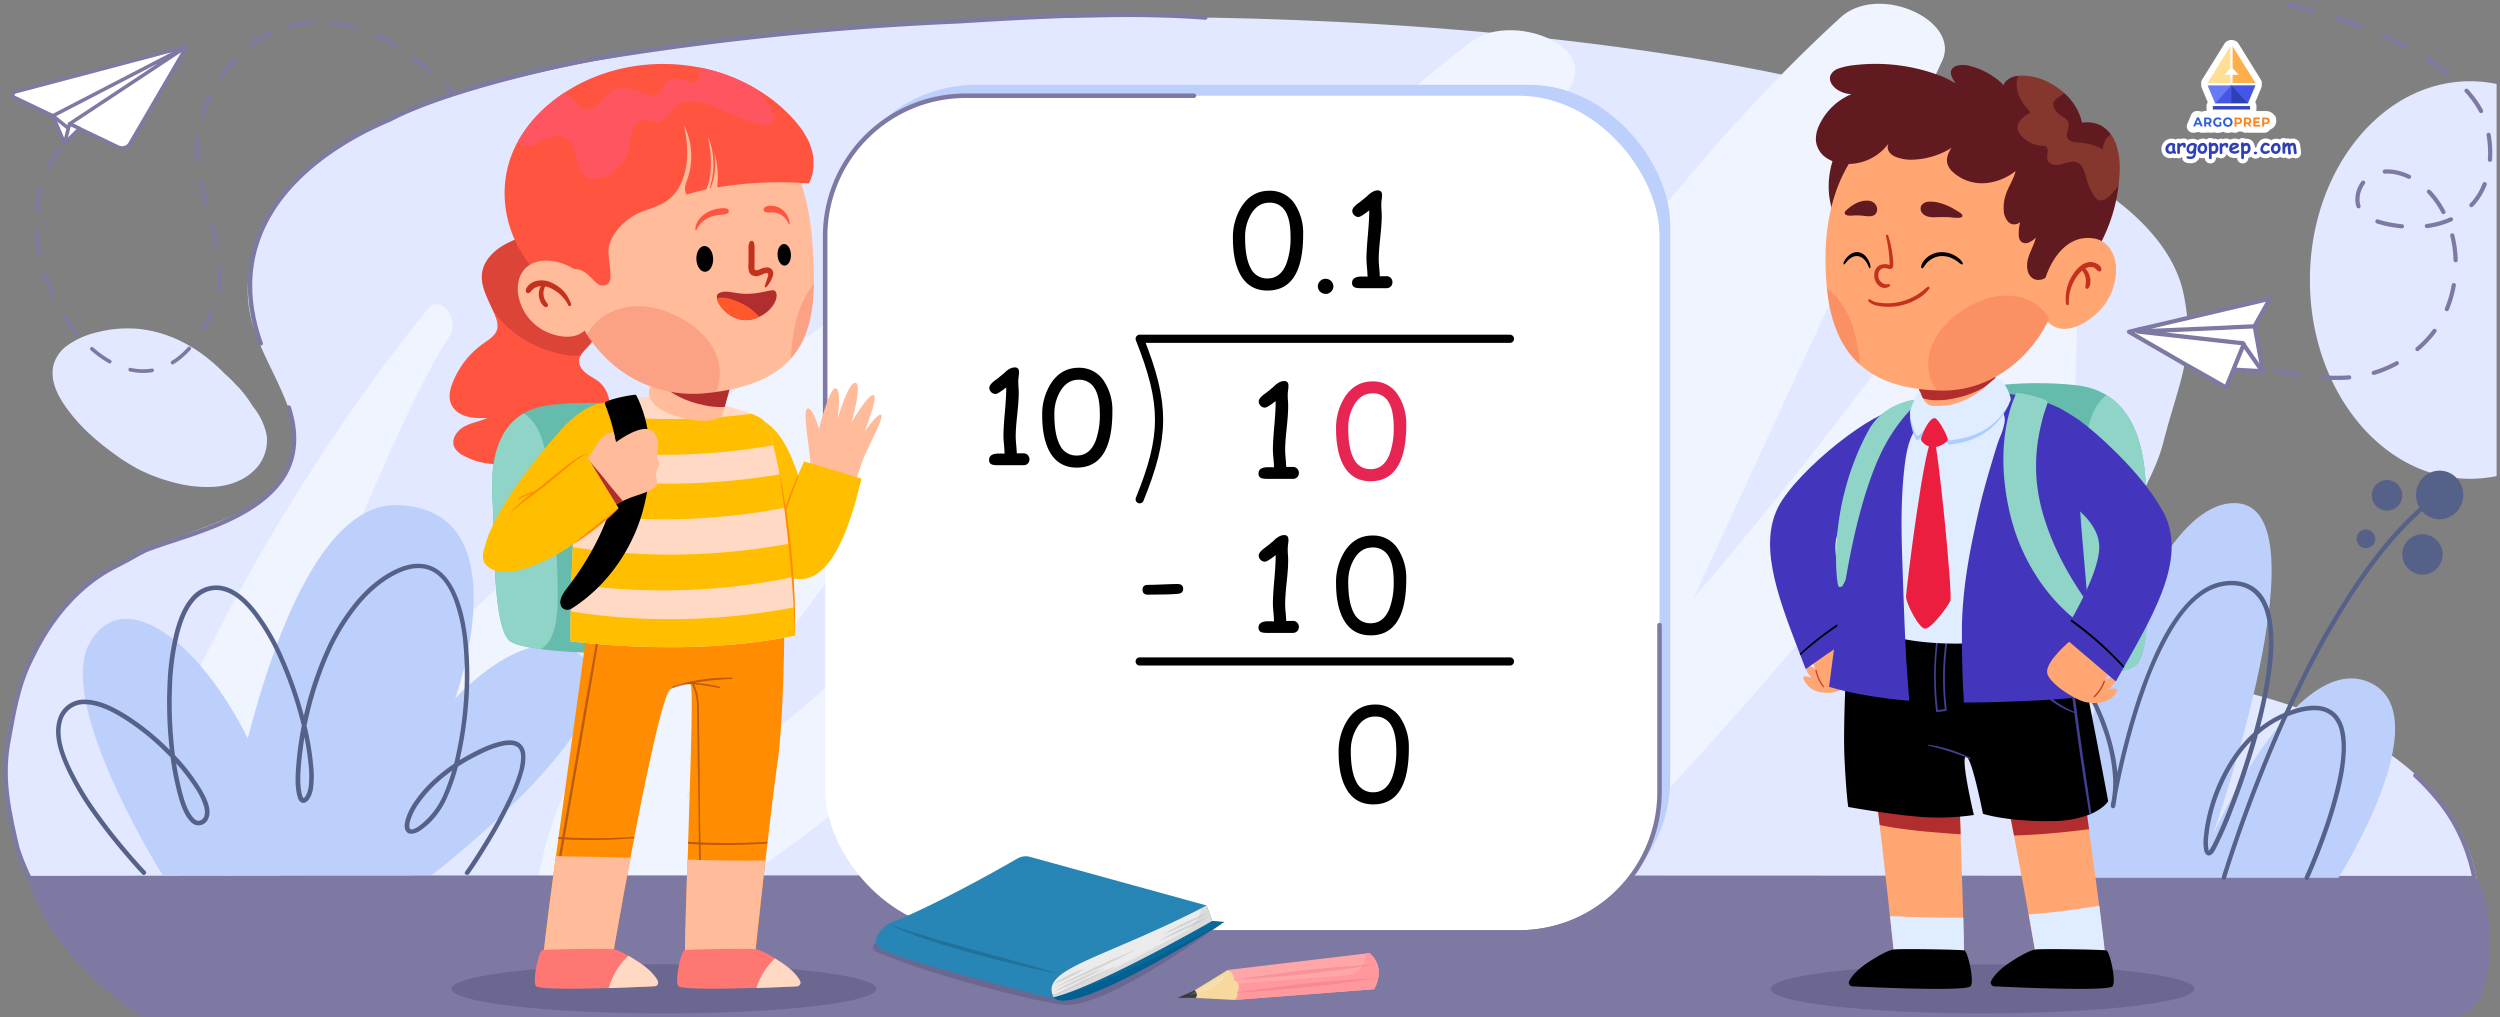 <svg xmlns="http://www.w3.org/2000/svg" xmlns:xlink="http://www.w3.org/1999/xlink" width="1106" height="450" viewBox="0 0 1106 450">
  <rect x="0" y="0" width="1106" height="450" fill="#808080" stroke="none"/>
  <defs>
    <style>
      .cls-1 {
        fill: #ffa672;
      }

      .cls-2 {
        fill: #ffbb9a;
      }

      .cls-3 {
        isolation: isolate;
      }

      .cls-4 {
        fill: #e1e8ff;
      }

      .cls-10, .cls-22, .cls-30, .cls-5 {
        fill: #fff;
      }

      .cls-22, .cls-23, .cls-5, .cls-50, .cls-6, .cls-7 {
        stroke: #7e79a2;
      }

      .cls-22, .cls-23, .cls-5, .cls-50, .cls-52, .cls-6, .cls-7 {
        stroke-linecap: round;
        stroke-linejoin: round;
      }

      .cls-5 {
        stroke-width: 1.58px;
      }

      .cls-23, .cls-50, .cls-52, .cls-6, .cls-7 {
        fill: none;
      }

      .cls-6 {
        stroke-width: 1.63px;
        stroke-dasharray: 9.75;
      }

      .cls-7 {
        stroke-width: 1.95px;
      }

      .cls-8 {
        fill: #f0f4ff;
      }

      .cls-9 {
        fill: #7e79a2;
      }

      .cls-11 {
        fill: #4555e5;
      }

      .cls-11, .cls-13, .cls-16, .cls-17, .cls-18 {
        fill-rule: evenodd;
      }

      .cls-12 {
        fill: #3445c3;
      }

      .cls-13 {
        fill: #ffae4c;
      }

      .cls-14 {
        fill: #315dd6;
      }

      .cls-15 {
        fill: #ff8420;
      }

      .cls-16 {
        fill: #ffdf94;
      }

      .cls-17 {
        fill: #697af6;
      }

      .cls-18, .cls-19 {
        fill: #2f3fb7;
      }

      .cls-20 {
        fill: #bdd0fb;
      }

      .cls-21 {
        fill: #556188;
      }

      .cls-22 {
        stroke-width: 1.88px;
      }

      .cls-23 {
        stroke-width: 1.86px;
        stroke-dasharray: 11.08;
      }

      .cls-24 {
        fill: #f7d89e;
      }

      .cls-25 {
        fill: #3b3b3b;
      }

      .cls-26 {
        fill: #ffa6a8;
      }

      .cls-27 {
        fill: #ff999e;
      }

      .cls-28, .cls-33, .cls-36, .cls-42, .cls-49, .cls-54, .cls-57, .cls-66, .cls-67, .cls-72 {
        mix-blend-mode: multiply;
      }

      .cls-28 {
        opacity: 0.3;
      }

      .cls-29 {
        fill: #e26482;
      }

      .cls-30, .cls-45, .cls-62, .cls-71 {
        mix-blend-mode: screen;
      }

      .cls-30 {
        opacity: 0.16;
      }

      .cls-31 {
        fill: #c4412f;
      }

      .cls-32, .cls-33, .cls-49 {
        fill: #4436bc;
      }

      .cls-33 {
        opacity: 0.42;
      }

      .cls-34 {
        fill: #6a6791;
      }

      .cls-35 {
        fill: #66bcac;
      }

      .cls-36, .cls-40 {
        fill: #90d3c7;
      }

      .cls-37 {
        fill: #e0ecff;
      }

      .cls-38, .cls-54 {
        fill: #b22e2e;
      }

      .cls-39 {
        fill: #424094;
      }

      .cls-41 {
        clip-path: url(#clip-path);
      }

      .cls-42 {
        fill: #acceff;
      }

      .cls-43 {
        fill: #eb1e40;
      }

      .cls-44, .cls-57 {
        fill: #611b20;
      }

      .cls-45 {
        fill: #bb6142;
        opacity: 0.41;
      }

      .cls-46 {
        fill: #c4311d;
      }

      .cls-47 {
        opacity: 0.2;
      }

      .cls-48 {
        fill: #ec372f;
      }

      .cls-49 {
        opacity: 0.5;
      }

      .cls-50 {
        stroke-width: 2px;
      }

      .cls-51 {
        fill: #e72552;
      }

      .cls-52 {
        stroke: #000;
        stroke-width: 3.62px;
      }

      .cls-53 {
        fill: #ff5540;
      }

      .cls-54 {
        opacity: 0.44;
      }

      .cls-55 {
        fill: #ffbe00;
      }

      .cls-56 {
        fill: #ff8c01;
      }

      .cls-57 {
        opacity: 0.43;
      }

      .cls-58 {
        fill: #ffd9c4;
      }

      .cls-59 {
        clip-path: url(#clip-path-2);
      }

      .cls-60 {
        fill: #ff7772;
      }

      .cls-61, .cls-62 {
        fill: #ff5560;
      }

      .cls-63 {
        fill: #ff582c;
      }

      .cls-64, .cls-66, .cls-67, .cls-71 {
        fill: #2786b6;
      }

      .cls-65 {
        fill: #006091;
      }

      .cls-66 {
        opacity: 0.22;
      }

      .cls-67 {
        opacity: 0.11;
      }

      .cls-68 {
        fill: #ebebeb;
      }

      .cls-69 {
        fill: #217199;
      }

      .cls-70 {
        fill: #d4d4d4;
      }

      .cls-71 {
        opacity: 0.28;
      }

      .cls-72 {
        fill: #adadad;
        opacity: 0.26;
      }
    </style>
    <clipPath id="clip-path">
      <path class="cls-1" d="M848.19,169.37l4.11,14.91s3.24,5.22,19,1c15-4,13.55-11.23,13.55-11.23l-3.53-11.83Z"/>
    </clipPath>
    <clipPath id="clip-path-2">
      <path class="cls-2" d="M323.79,168.53l-4.13,15s-3.24,5.23-19,1c-15-4-13.59-11.27-13.59-11.27l3.54-11.86Z"/>
    </clipPath>
  </defs>
  <g class="cls-3">
    <g id="Слой_1" data-name="Слой 1">
      <g>
        <path class="cls-4" d="M1104.5,37.15a57.88,57.88,0,0,0-11.74-1.21c-39.14,0-70.86,39.37-70.86,87.94s31.72,87.94,70.86,87.94a57.88,57.88,0,0,0,11.74-1.21Z"/>
        <path class="cls-4" d="M118.1,194a18,18,0,0,0-.4-2.73,29.43,29.43,0,0,0-6-11.66,47.24,47.24,0,0,0-6.6-8.72l-.48-.42a47.27,47.27,0,0,0-5-4.91,72.62,72.62,0,0,0-7.2-6.63,64.69,64.69,0,0,0-14-8.76,55.91,55.91,0,0,0-16.85-4.65A54,54,0,0,0,43,147a36,36,0,0,0-13.92,6.37,15.4,15.4,0,0,0-5.63,9.07,17.2,17.2,0,0,0-.16,3.64c.4,6.5,4.62,12.63,8.27,17.23,4.86,6.19,11.47,12.2,20.19,18.36a78.51,78.51,0,0,0,9.78,6.05,74.39,74.39,0,0,0,15.19,5.67,55.47,55.47,0,0,0,18.81,1.92c6.37-.56,12.26-2.94,16.17-6.53A18.42,18.42,0,0,0,118.1,194Z"/>
        <g>
          <g>
            <polygon class="cls-5" points="23.39 51.23 28.55 63.37 35.69 54.58 23.39 51.23"/>
            <path class="cls-5" d="M82.59,20.56l-25.1,43a3.92,3.92,0,0,1-2.28,1.74,4.07,4.07,0,0,1-2.9-.2l-45.94-22a1.24,1.24,0,0,1-.72-1.32,1.48,1.48,0,0,1,1.12-1.16Z"/>
            <polygon class="cls-5" points="23.39 51.23 82.59 20.56 30.79 54.8 32.06 58.23 23.39 51.23"/>
            <polygon class="cls-5" points="35.2 56.89 28.55 63.37 30.79 54.8 35.2 56.89"/>
          </g>
          <path class="cls-6" d="M26.43,65.77c-36.74,50.62,35.13,143.61,67.1,72.75,11.92-26.42-7.42-46.34-6.18-75.35,1.33-34.85,50.33-89.75,115.29-19.57"/>
        </g>
        <g>
          <g>
            <path class="cls-4" d="M998.18,307.5c-25.08-6.72-53-16.13-61.4-31.24-14.69-26.33,13.63-54.35,20.23-80.38,6.94-27.36,15-40.35,8.48-68.19-39-146.32-736-154.22-832.61-49.6-15,16.29-28.7,39.48-21.13,65.27,3,10.09,8,18.86,12.17,28.16,3.75,8.31,7.6,17.74,6.47,27.62-1.36,12-9.39,19.33-17.58,24-9.2,5.25-19,8.88-28.68,12.58-18.08,6.92-36.77,13.49-51.8,28.56C17.1,279.56,6,303,3.24,327.27A111.3,111.3,0,0,0,13.88,388c9.94,20.11,25,35.65,42.1,44.37H1090.31C1110.25,385.56,1085.93,331,998.18,307.5Z"/>
            <path class="cls-7" d="M127.74,180.28c14.51,45-41.74,54.42-63.48,63.16-4.35,2.18-8,4.54-12.18,6.55-26.65,12.91-37.39,40.41-38.26,41.5-6.09,12-7.83,24-10.44,38.22-2.6,16.39.87,30.58,4.35,45.87,8.7,27.3,27,48.06,49,57.89"/>
            <path class="cls-7" d="M533.22,7.78c-36-2.7-73.78-.52-109.44,1.67A1348.52,1348.52,0,0,0,260.72,26.38c-4.43.73-60.63,12.09-88,26.34-4,2.08-81.72,30.7-57.39,99.22"/>
            <path class="cls-7" d="M953.11,292.57c-7-3.83-13.61-9.64-17.38-18.18"/>
            <path class="cls-7" d="M1093.93,419.79c5.93-22.06-.9-47.44-13.51-63.76a109.16,109.16,0,0,0-11.85-13"/>
          </g>
          <path class="cls-8" d="M869.34,109.6q-55.5,79.36-120.11,155,54.94-118.88,110-237.72C867.51,9,831.07-7.68,814.18,7.78,700.88,111.54,638,244.9,522.39,347.14q86.26-154.8,172.75-309.52c10.35-18.48-27.36-32.25-44.66-18.94C518.86,120,441.56,256.3,303.58,353c11.91-26.29,29.79-51.32,47.59-75.74,30-41.12,60.78-82.61,72.95-128.79,4.55-17.29-22.55-30.41-41.27-17.5C261.78,214.48,157.94,309.58,76.49,415.59c-7.69,10,12.13,18.12,20.85,8.88a1789.7,1789.7,0,0,1,244.24-215C300.05,272.83,241.69,331.28,236,404.07,235,417.9,260.26,429.82,276.47,421c129.17-70.53,206.91-172.4,296.42-267.55q-75.63,135-151.34,270c-4.47,8,3,18.31,12.49,22.35,11.29,4.81,23.27,2.38,32.93-3.09,127.21-72.11,195.35-176.85,271.6-277.43Q686.33,278.44,634,391.67c-10.35,22.36,32.28,31.76,48.91,15A2162,2162,0,0,0,863.19,201.12c-.42,18.64-.69,37.27-.46,55.91.32,24.27,49.76,24,51.5,0,3.34-45.8,4-91.68,5.31-137.53C920.09,100.57,881.6,92.07,869.34,109.6Z"/>
          <path class="cls-8" d="M198.87,148.74c-24.07,36.77-59.93,134.33-84.6,186.43-3-.51-23-23.73-29.68-22.15a46.84,46.84,0,0,0-5.82,1.86c30.92-65.46,67.72-125.37,110.58-178.31C194.84,129.79,203.67,141.4,198.87,148.74Z"/>
          <path class="cls-9" d="M12.25,387.5c247.43-.52,1003.57,0,1081.15,0,8.7,0,15.67,62.5-8.32,62.5H62.63S21.17,424.16,12.25,387.5Z"/>
        </g>
        <g>
          <g>
            <path class="cls-10" d="M1006.25,51.15a4.13,4.13,0,0,0-1.75-1.56h0a5,5,0,0,0-2.09-.45h-1.64a2.61,2.61,0,0,0-.48,0,2.72,2.72,0,0,0-.49,0h-1.64a2.61,2.61,0,0,0,.1-.69V46.92a2.75,2.75,0,0,0-.56-1.63l2.68-6.39a2.81,2.81,0,0,0,.18-1.49,2.79,2.79,0,0,0-.34-2.13L990.09,18.94a3.93,3.93,0,0,0-5.54-.2l-.2.2L974.2,35.25a2.73,2.73,0,0,0-.34,2.12,2.7,2.7,0,0,0,.18,1.49l2.68,6.39a2.71,2.71,0,0,0-.56,1.64v1.52a2.26,2.26,0,0,0,.1.69h-1.14a2.74,2.74,0,0,1-2.31,0h-.87a2.82,2.82,0,0,0-2.59,1.71l-1.69,4a2.8,2.8,0,0,0,1.46,3.68,2.88,2.88,0,0,0,1.12.23h.91a2.71,2.71,0,0,1,2.44,0H976a2.73,2.73,0,0,1,1.55,0h1a2.82,2.82,0,0,0,1-.2,5.41,5.41,0,0,0,3.33,0,3.71,3.71,0,0,0,.55-.22,5.1,5.1,0,0,0,2.17.49,5,5,0,0,0,1.8-.33,2.81,2.81,0,0,0,1.17.26h.88a2.79,2.79,0,0,1,3.28,0h.88a2.8,2.8,0,0,0,.82-.11,3.24,3.24,0,0,0,.82.11h6.52a2.83,2.83,0,0,0,2.46-1.38l.42-.18a4,4,0,0,0,1.78-1.57,4.41,4.41,0,0,0,0-4.49Z"/>
            <path class="cls-10" d="M1004.76,52.07a2.38,2.38,0,0,0-1-.9h0a3.25,3.25,0,0,0-1.34-.28h-1.64a1,1,0,0,1-1,0h-2.88a1.07,1.07,0,0,0-.89.48,2.33,2.33,0,0,0-.34-.2,3.1,3.1,0,0,0-1.34-.28h-1.63a1,1,0,0,0-.82.45l-.3-.17h0a3.21,3.21,0,0,0-1.33-.28h-1.64a1.05,1.05,0,0,0-1,.63,2.42,2.42,0,0,0-.42-.29,3.25,3.25,0,0,0-3.17,0,3,3,0,0,0-.61.44,2.88,2.88,0,0,0-.87-.58,3.24,3.24,0,0,0-3.63.67,2.39,2.39,0,0,0-.81-.59,3.25,3.25,0,0,0-1.34-.28h-1.64a1,1,0,0,0-1,1h0v.27l-.28-.68a1.06,1.06,0,0,0-1-.64H972a1,1,0,0,0-1,.64l-1.7,4a1.05,1.05,0,0,0,.55,1.38,1.15,1.15,0,0,0,.41.08h.91a1.05,1.05,0,0,0,1-.66l.07-.2h.34l.08.2a1,1,0,0,0,1,.66h.92a.76.76,0,0,0,.3,0,.76.76,0,0,0,.3,0h.89a1.07,1.07,0,0,0,.77-.33,1.09,1.09,0,0,0,.82.33h1a1.05,1.05,0,0,0,.87-.46l.21.13a3.37,3.37,0,0,0,3.67-.3l.08-.06a2.73,2.73,0,0,0,.55.39,3.25,3.25,0,0,0,3.17,0,2.42,2.42,0,0,0,.42-.29,1,1,0,0,0,1,.62h.88a1,1,0,0,0,1.06-1h0v-.07a3.38,3.38,0,0,0,1-.26l.11-.06V56a1,1,0,0,0,1,1h.89a1.08,1.08,0,0,1,1.52,0l0,0h1a.78.78,0,0,0,.4-.08.9.9,0,0,0,.42.08h3a1.08,1.08,0,0,0,.47-.11,1,1,0,0,0,.45.1h.89a1,1,0,0,0,1.05-1h0v-.07a2.9,2.9,0,0,0,1-.26,2.33,2.33,0,0,0,1-.91,2.62,2.62,0,0,0,0-2.65Z"/>
            <path class="cls-10" d="M975.71,37.28a1,1,0,0,0-.05.89l3.22,7.69a1.05,1.05,0,0,0-1,1v1.52a1,1,0,0,0,1.05,1h16.44a1,1,0,0,0,1.05-1h0V46.92a1.06,1.06,0,0,0-1-1.05l3.22-7.68a1,1,0,0,0,0-.9v0a1,1,0,0,0,0-1.07L988.6,19.87a1,1,0,0,0-1.18-.46.88.88,0,0,0-.22.1c-.07,0-.13-.08-.21-.1a1.06,1.06,0,0,0-1.19.46l-10.11,16.3a1.08,1.08,0,0,0,0,1.07S975.7,37.26,975.71,37.28Z"/>
            <path class="cls-11" d="M980,45.75h7.26c1.56-.94,6.23-.47,7.23,0l3.34-8H987.22c-2.46,0-7.9,6.21-7.24,8"/>
            <rect class="cls-12" x="978.97" y="46.92" width="16.47" height="1.52"/>
            <polygon class="cls-13" points="997.82 36.73 987.7 36.73 987.7 33.09 990.43 33.09 987.7 30.12 987.7 20.42 997.82 36.73"/>
            <path class="cls-14" d="M973.25,55.1h-1.77l-.33.82h-.91l1.7-4h.87l1.71,4h-.93Zm-.28-.71-.6-1.53-.61,1.53ZM977.55,56l-.74-1.12H976V56h-.88v-4h1.64a2,2,0,0,1,.87.18,1.34,1.34,0,0,1,.58.5,1.44,1.44,0,0,1,.2.78,1.39,1.39,0,0,1-.2.77,1.26,1.26,0,0,1-.59.5l.82,1.29Zm-.22-3.08a1,1,0,0,0-.61-.18H976v1.41h.72a.94.94,0,0,0,.61-.19.78.78,0,0,0,0-1m4.58,1h.81v1.64a2.61,2.61,0,0,1-.72.38,2.8,2.8,0,0,1-.81.13,2.32,2.32,0,0,1-1.07-.26,2,2,0,0,1-.74-.75,2.26,2.26,0,0,1,0-2.14,1.88,1.88,0,0,1,.74-.74,2.13,2.13,0,0,1,1.08-.26,2.2,2.2,0,0,1,.91.17,1.83,1.83,0,0,1,.69.51l-.57.56a1.27,1.27,0,0,0-1-.46,1.34,1.34,0,0,0-.65.17,1.15,1.15,0,0,0-.45.45A1.38,1.38,0,0,0,980,54a1.43,1.43,0,0,0,.15.67,1.24,1.24,0,0,0,.45.46,1.26,1.26,0,0,0,.63.16,1.27,1.27,0,0,0,.69-.18Zm2.6,1.87a2,2,0,0,1-.75-.74,2.26,2.26,0,0,1,0-2.14,2,2,0,0,1,.75-.73,2.13,2.13,0,0,1,1.07-.27,2.07,2.07,0,0,1,1.82,1,2.26,2.26,0,0,1,0,2.14,2,2,0,0,1-.75.74,2.1,2.1,0,0,1-1.07.27,2.24,2.24,0,0,1-1.07-.27m1.69-.68a1.17,1.17,0,0,0,.42-.46,1.48,1.48,0,0,0,0-1.33,1.17,1.17,0,0,0-1.58-.51,1.23,1.23,0,0,0-.5.51,1.48,1.48,0,0,0,0,1.33,1.2,1.2,0,0,0,1.63.47h0"/>
            <path class="cls-15" d="M991.08,52.12a1.34,1.34,0,0,1,.58.5,1.65,1.65,0,0,1,.2.78,1.58,1.58,0,0,1-.2.77,1.37,1.37,0,0,1-.58.51,2.23,2.23,0,0,1-.88.18h-.77V56h-.88v-4h1.64a2,2,0,0,1,.87.18m-.32,1.8a.69.69,0,0,0,.21-.52.66.66,0,0,0-.21-.52.93.93,0,0,0-.6-.18h-.72v1.4h.72a.93.93,0,0,0,.6-.18m4.37,2-.74-1.12h-.82V56h-.88v-4h1.63a2.09,2.09,0,0,1,.89.18,1.38,1.38,0,0,1,.57.5,1.55,1.55,0,0,1,.21.78,1.49,1.49,0,0,1-.21.77,1.34,1.34,0,0,1-.58.5L996,56Zm-.23-3.08a1,1,0,0,0-.61-.18h-.72v1.41h.72a.94.94,0,0,0,.61-.19.67.67,0,0,0,.21-.52.69.69,0,0,0-.21-.52m5,2.34V56h-3v-4h2.89v.75h-2v.87h1.77v.73h-1.77v.93Zm3.43-3.1a1.34,1.34,0,0,1,.58.5,1.44,1.44,0,0,1,.2.78,1.39,1.39,0,0,1-.2.77,1.37,1.37,0,0,1-.58.51,2.15,2.15,0,0,1-.87.18h-.77V56h-.89v-4h1.64a2.07,2.07,0,0,1,.88.18m-.32,1.8a.78.78,0,0,0,0-1,1,1,0,0,0-.61-.18h-.72v1.4h.72a1,1,0,0,0,.61-.18"/>
            <polygon class="cls-16" points="986.71 30.12 983.98 33.09 986.71 33.09 986.71 36.73 976.58 36.73 986.71 20.42 986.71 30.12"/>
            <polygon class="cls-17" points="979.97 45.74 987.2 37.78 976.63 37.78 979.97 45.74"/>
            <polygon class="cls-18" points="987.2 37.78 987.2 45.74 994.43 45.74 987.2 37.78"/>
          </g>
          <g>
            <path class="cls-10" d="M1018,67.51a.28.28,0,0,1,0-.09c-.13-1.13-.24-1.93-.33-2.45a7.9,7.9,0,0,0-.28-1.56,3,3,0,0,0-2.94-2.1,4.06,4.06,0,0,0-1.16.16,3.15,3.15,0,0,0-1.83-.12,2.42,2.42,0,0,0-1.18-.31,2.29,2.29,0,0,0-1.62.67,3.66,3.66,0,0,0-1.55-.34,4.22,4.22,0,0,0-2.32.65,3.31,3.31,0,0,0-.73-.38,4.7,4.7,0,0,0-1.78-.39,3.76,3.76,0,0,0-3.2,1.91,5.44,5.44,0,0,0-.87,2.07l-.33,0-.31,0a5,5,0,0,0-.56-2,3.46,3.46,0,0,0-3.13-1.84,5.07,5.07,0,0,0-.55,0,2.48,2.48,0,0,0-1.23-.32,2.4,2.4,0,0,0-1.6.61,4.85,4.85,0,0,0-1.93-.37,4,4,0,0,0-2,.5,2.77,2.77,0,0,0-1.66-.54,4.79,4.79,0,0,0-1.46.23,2.39,2.39,0,0,0-.86-.15,2.48,2.48,0,0,0-1.35.39,3.74,3.74,0,0,0-1.65-.38,4.93,4.93,0,0,0-.55,0,2.48,2.48,0,0,0-1.23-.32,2.4,2.4,0,0,0-1.63.63,3.53,3.53,0,0,0-1.56-.35,4.17,4.17,0,0,0-2.36.68l-.07,0a2.85,2.85,0,0,0-.78-.39,3.93,3.93,0,0,0-1.32-.2,4.91,4.91,0,0,0-2.2.48,2.72,2.72,0,0,0-1.76-.62,4.79,4.79,0,0,0-1.46.23,2.39,2.39,0,0,0-.86-.15,2.45,2.45,0,0,0-1.32.37l0,0a4.32,4.32,0,0,0-1.71-.38,4.5,4.5,0,0,0-3.19,1.28,4.33,4.33,0,0,0-1.36,3.18,4.23,4.23,0,0,0,1,3,3.88,3.88,0,0,0,3,1.16,3.32,3.32,0,0,0,1-.17,2.15,2.15,0,0,0,.85.17,2.48,2.48,0,0,0,.77-.12,2.61,2.61,0,0,0,.93.18,2.52,2.52,0,0,0,1.64-.61,2.11,2.11,0,0,0,0,.25c0,.77.35,2.56,3.6,2.56a4.07,4.07,0,0,0,3.61-1.7,3.87,3.87,0,0,0,.39-.76,3.92,3.92,0,0,0,2.37.07,2.42,2.42,0,0,0,.74,1.76,2.48,2.48,0,0,0,1.75.7,2.52,2.52,0,0,0,1.75-.7,2.42,2.42,0,0,0,.73-1.74,4.3,4.3,0,0,0,.78-.29,2.38,2.38,0,0,0,1.44.46A2.44,2.44,0,0,0,985,68.15a3.5,3.5,0,0,0,.84.88,4.56,4.56,0,0,0,2.85.88,5.33,5.33,0,0,0,1-.09,2.42,2.42,0,0,0,.74,1.76,2.48,2.48,0,0,0,1.75.7,2.52,2.52,0,0,0,1.75-.7,2.42,2.42,0,0,0,.73-1.74,3.9,3.9,0,0,0,1.24-.57,1.72,1.72,0,0,0,.27.27,2.68,2.68,0,0,0,3.45,0l.27-.27a4.42,4.42,0,0,0,2.47.72,4.62,4.62,0,0,0,1.88-.48,3.55,3.55,0,0,0,.39-.2,3.86,3.86,0,0,0,2.18.66,3.93,3.93,0,0,0,2-.56,2.45,2.45,0,0,0,1.46.47,2.75,2.75,0,0,0,1-.2,2.5,2.5,0,0,0,1.61.58,2.54,2.54,0,0,1,2.57-.17,2.47,2.47,0,0,0,1.67-.62A2.34,2.34,0,0,0,1018,67.51Z"/>
            <g>
              <path class="cls-19" d="M962.06,68.08c-.14,0-.35-.13-.65-.4a6.25,6.25,0,0,1-.72.3,2,2,0,0,1-.52.1,2.08,2.08,0,0,1-1.6-.57A2.4,2.4,0,0,1,958,65.8a2.48,2.48,0,0,1,.79-1.83,2.67,2.67,0,0,1,1.89-.76,2.49,2.49,0,0,1,1,.24c.45.19.67.41.67.66a.4.4,0,0,1-.1.28,3.13,3.13,0,0,0-.07.44,5.46,5.46,0,0,0,0,.62,4.21,4.21,0,0,0,.12,1.2l.21.46a2.43,2.43,0,0,1,.17.43.48.48,0,0,1-.18.38A.59.59,0,0,1,962.06,68.08Zm-1.1-3c0-.1,0-.2,0-.33a3.7,3.7,0,0,1,.06-.41l-.16-.06-.12,0a1.42,1.42,0,0,0-1,.47,1.55,1.55,0,0,0-.45,1.09,1.52,1.52,0,0,0,.21.89.74.74,0,0,0,.64.3,1.5,1.5,0,0,0,.52-.09,1.54,1.54,0,0,0,.46-.27A13.22,13.22,0,0,1,961,65.09Z"/>
              <path class="cls-19" d="M967,64.64c0,.45-.23.68-.61.68a.5.5,0,0,1-.56-.58l0-.44a1.8,1.8,0,0,0-1.43,1v2.23a.57.57,0,0,1-.17.41.64.64,0,0,1-.44.17.52.52,0,0,1-.43-.18.59.59,0,0,1-.14-.4v-2.9c0-.1,0-.23,0-.41s0-.32,0-.41a.6.6,0,0,1,.15-.42.6.6,0,0,1,1,.34,2.87,2.87,0,0,1,1.74-.58c.59,0,.89.39.89,1.18A2,2,0,0,1,967,64.64Z"/>
              <path class="cls-19" d="M971.73,65.2a16.56,16.56,0,0,0-.22,2.19,4.07,4.07,0,0,1-.48,2.08,2.29,2.29,0,0,1-2,.86c-1.15,0-1.72-.23-1.72-.68a.55.55,0,0,1,.15-.4.58.58,0,0,1,.41-.15,3.28,3.28,0,0,1,.57.08,3.37,3.37,0,0,0,.66.07,1.15,1.15,0,0,0,1-.4,2.27,2.27,0,0,0,.36-1.25,1.43,1.43,0,0,1-.51.34,1.59,1.59,0,0,1-.62.12,1.9,1.9,0,0,1-1.43-.57,2,2,0,0,1-.55-1.47,2.66,2.66,0,0,1,.73-2,2.79,2.79,0,0,1,2.06-.77,2.2,2.2,0,0,1,.72.1,1.08,1.08,0,0,1,.48.31.6.6,0,0,1,.57.67A4.44,4.44,0,0,1,971.73,65.2ZM970,64.31a1.45,1.45,0,0,0-1.17.49,1.75,1.75,0,0,0-.37,1.16,1.31,1.31,0,0,0,.2.79.69.69,0,0,0,.6.27,1,1,0,0,0,.73-.42,1.5,1.5,0,0,0,.39-.79c.06-.28.12-.72.2-1.32a1.35,1.35,0,0,0-.3-.14A1,1,0,0,0,970,64.31Z"/>
              <path class="cls-19" d="M974.27,68.09a1.94,1.94,0,0,1-1.41-.56,2.27,2.27,0,0,1-.68-1.64,2.69,2.69,0,0,1,.54-1.74,2.17,2.17,0,0,1,1.87-.91A1.67,1.67,0,0,1,976,64a2.61,2.61,0,0,1,.46,1.58,2.83,2.83,0,0,1-.54,1.75A2,2,0,0,1,974.27,68.09Zm.26-3.68a1,1,0,0,0-.86.5,1.77,1.77,0,0,0-.26,1,1,1,0,0,0,.3.81.75.75,0,0,0,.56.23,1,1,0,0,0,.66-.26,1.16,1.16,0,0,0,.35-.83C975.32,64.89,975.07,64.41,974.53,64.41Z"/>
              <path class="cls-19" d="M979.25,68.09a4.61,4.61,0,0,1-.8-.08v1.8a.61.61,0,0,1-.17.43.63.63,0,0,1-.44.16.6.6,0,0,1-.44-.16.57.57,0,0,1-.17-.43V68.16c0-.71,0-1.3,0-1.75,0-.63,0-1.18-.06-1.64,0-.64-.06-.93-.06-.88a1.12,1.12,0,0,1,.16-.62.59.59,0,0,1,.51-.3.54.54,0,0,1,.42.17.54.54,0,0,1,.17.4v0a3.06,3.06,0,0,1,.6-.25,2.47,2.47,0,0,1,.6-.08,1.58,1.58,0,0,1,1.49.87,3.55,3.55,0,0,1,.35,1.68,2.37,2.37,0,0,1-.56,1.61A2,2,0,0,1,979.25,68.09Zm.31-3.66a1.47,1.47,0,0,0-.57.13,2.42,2.42,0,0,0-.58.4c0,.6.06,1.21.06,1.82a2.36,2.36,0,0,0,.78.13.83.83,0,0,0,.7-.32,1.28,1.28,0,0,0,.22-.79,4.06,4.06,0,0,0,0-.83C980,64.61,979.85,64.43,979.56,64.43Z"/>
              <path class="cls-19" d="M985.76,64.64c0,.45-.23.68-.61.68a.5.5,0,0,1-.56-.58l0-.44a1.81,1.81,0,0,0-1.43,1v2.23A.57.57,0,0,1,983,68a.64.64,0,0,1-.44.17.52.52,0,0,1-.43-.18.59.59,0,0,1-.14-.4v-2.9c0-.1,0-.23,0-.41s0-.32,0-.41a.6.6,0,0,1,.15-.42.6.6,0,0,1,1,.34,2.87,2.87,0,0,1,1.74-.58c.59,0,.89.39.89,1.18A2,2,0,0,1,985.76,64.64Z"/>
              <path class="cls-19" d="M988.64,68a2.8,2.8,0,0,1-1.73-.51,1.83,1.83,0,0,1-.74-1.57,3,3,0,0,1,.59-1.89,2.07,2.07,0,0,1,1.76-.86,2.83,2.83,0,0,1,1.28.25,1,1,0,0,1,.67,1,1.06,1.06,0,0,1-.54.87,8,8,0,0,1-1,.5l-1.49.66a1.41,1.41,0,0,0,.51.35,2.08,2.08,0,0,0,.69.11,2,2,0,0,0,1-.24,1.2,1.2,0,0,1,.59-.22.4.4,0,0,1,.46.45c0,.33-.25.61-.74.82A3.32,3.32,0,0,1,988.64,68Zm-.12-3.76a1,1,0,0,0-.7.27,1.93,1.93,0,0,0-.47.83l1-.43a8.17,8.17,0,0,0,1-.5A1.61,1.61,0,0,0,988.52,64.28Z"/>
              <path class="cls-19" d="M993.52,68.09a4.61,4.61,0,0,1-.8-.08v1.8a.61.61,0,0,1-.17.43.63.63,0,0,1-.44.16.6.6,0,0,1-.44-.16.57.57,0,0,1-.17-.43c0-.14,0-.69,0-1.65V66.41c0-.63,0-1.18-.07-1.64,0-.64-.06-.93-.06-.88a1.12,1.12,0,0,1,.16-.62.59.59,0,0,1,.51-.3.54.54,0,0,1,.42.17.54.54,0,0,1,.17.4v0a3.06,3.06,0,0,1,.6-.25,2.47,2.47,0,0,1,.6-.08,1.58,1.58,0,0,1,1.49.87,3.55,3.55,0,0,1,.35,1.68,2.37,2.37,0,0,1-.56,1.61A2,2,0,0,1,993.52,68.09Zm.31-3.66a1.47,1.47,0,0,0-.57.13,2.42,2.42,0,0,0-.58.4c0,.6.06,1.21.06,1.82a2.36,2.36,0,0,0,.78.13.83.83,0,0,0,.7-.32,1.28,1.28,0,0,0,.22-.79,4.06,4.06,0,0,0-.05-.83C994.31,64.61,994.12,64.43,993.83,64.43Z"/>
              <path class="cls-19" d="M997.83,68.29a.8.8,0,0,1-.52-.18.54.54,0,0,1-.21-.41.57.57,0,0,1,.21-.43.8.8,0,0,1,.52-.18.72.72,0,0,1,.51.17.55.55,0,0,1,.21.44.54.54,0,0,1-.21.41A.79.79,0,0,1,997.83,68.29Z"/>
              <path class="cls-19" d="M1002.29,68.11a2.44,2.44,0,0,1-1.63-.55A1.92,1.92,0,0,1,1000,66a3.25,3.25,0,0,1,.63-1.82,2,2,0,0,1,1.64-1.07,2.87,2.87,0,0,1,1.08.25c.5.2.75.43.75.7a.6.6,0,0,1-.15.39.54.54,0,0,1-.41.18.8.8,0,0,1-.46-.21,1.31,1.31,0,0,0-.81-.21c-.22,0-.47.23-.73.67a2.28,2.28,0,0,0-.39,1.12.9.9,0,0,0,.34.73,1.29,1.29,0,0,0,.84.25,1.64,1.64,0,0,0,.73-.22,1.86,1.86,0,0,1,.54-.23.57.57,0,0,1,.41.17.54.54,0,0,1,.17.4q0,.34-.75.69A2.85,2.85,0,0,1,1002.29,68.11Z"/>
              <path class="cls-19" d="M1006.74,68.09a1.94,1.94,0,0,1-1.41-.56,2.27,2.27,0,0,1-.68-1.64,2.69,2.69,0,0,1,.54-1.74,2.19,2.19,0,0,1,1.87-.91,1.67,1.67,0,0,1,1.41.71,2.62,2.62,0,0,1,.47,1.58,2.83,2.83,0,0,1-.55,1.75A2,2,0,0,1,1006.74,68.09Zm.26-3.68a1,1,0,0,0-.86.5,1.86,1.86,0,0,0-.26,1,1,1,0,0,0,.3.81.75.75,0,0,0,.56.23,1,1,0,0,0,.66-.26,1.16,1.16,0,0,0,.35-.83C1007.79,64.89,1007.54,64.41,1007,64.41Z"/>
              <path class="cls-19" d="M1010.83,63.92a1.78,1.78,0,0,1,1.26-.78,1.07,1.07,0,0,1,1,.52,1.85,1.85,0,0,1,.6-.36,2,2,0,0,1,.71-.12,1.17,1.17,0,0,1,1.18.86,11.35,11.35,0,0,1,.19,1.2c.08.48.18,1.28.31,2.39a.45.45,0,0,1-.17.42.65.65,0,0,1-.45.16.54.54,0,0,1-.59-.5c-.06-.3-.11-.73-.17-1.29s-.1-1-.14-1.29c-.08-.53-.18-.79-.31-.79a1.26,1.26,0,0,0-.46.2,3.44,3.44,0,0,0-.53.35,12.36,12.36,0,0,0,.12,1.45,13,13,0,0,1,.12,1.45.57.57,0,0,1-.17.42.65.65,0,0,1-.88,0,.57.57,0,0,1-.17-.42c0-.33,0-.83-.11-1.48s-.11-1.15-.11-1.49a1.75,1.75,0,0,0,0-.45,3.77,3.77,0,0,0-1,1l-.07.09c0,.6,0,1.07,0,1.41,0,.08,0,.19,0,.33s0,.24,0,.31a.44.44,0,0,1-.19.38.79.79,0,0,1-.44.13.5.5,0,0,1-.51-.33,2,2,0,0,1-.09-.71V65.33c0-.15,0-.37,0-.65s0-.5,0-.65a1.8,1.8,0,0,1,.14-.71c.12-.27.28-.4.49-.4a.61.61,0,0,1,.44.19.6.6,0,0,1,.2.43C1010.87,63.47,1010.85,63.6,1010.83,63.92Z"/>
            </g>
          </g>
        </g>
        <g>
          <path class="cls-20" d="M256.05,289.29C233.24,273.69,201.39,309,201.39,309s30.09-83.19-25.11-85.56c-32.87-1.4-54.53,56.29-66.66,103.19-22.62-45-55.76-67.73-70-42.14C24.48,311.64,71.91,387.11,71.91,387.11H191.07S289.09,311.9,256.05,289.29Z"/>
          <path class="cls-21" d="M64.37,385.36c-2.23-2.34-4.37-4.77-6.48-7.21C53,372.5,48.33,366.68,44,360.62a128.76,128.76,0,0,1-13.06-21.69c-2.62-5.79-5.24-12.9-3.66-19.32a10.06,10.06,0,0,1,10.31-8.06c6.15.12,12.15,3.33,17.24,6.49a104.74,104.74,0,0,1,18.29,14.69,89.28,89.28,0,0,1,13.68,16.66,29.55,29.55,0,0,1,3.35,7.07,10.31,10.31,0,0,1,.49,2.8,5.14,5.14,0,0,1-.32,2,3,3,0,0,1-1.24,1.43,2,2,0,0,1-1.29.42c-.18,0-.35,0-.18,0l-.42-.1c-.3-.1,0,0-.2-.08l-.41-.23a2.53,2.53,0,0,1-.63-.5,8.39,8.39,0,0,1-.75-.83c-2.7-3.31-4.07-8.53-5.13-12.78a136.87,136.87,0,0,1-3.34-20.81,182.74,182.74,0,0,1-.62-24.09A112.19,112.19,0,0,1,79,281.43c1.36-5.52,3.29-11.42,7.11-15.77,3.1-3.55,7.54-5.43,12.24-4.32,5.73,1.37,10.24,6.06,13.75,10.53a96.2,96.2,0,0,1,11.77,20.57,169.47,169.47,0,0,1,8.55,24.39,123.21,123.21,0,0,1,4.15,22,45.56,45.56,0,0,1,.06,8.34,11.58,11.58,0,0,1-1.43,5,3,3,0,0,1-.48.59c-.3.32-.06.14-.38.31,0,0-.13.07-.07,0s.06.07,0,0c.21.26-.26-.34-.1-.09-.1-.16-.32-.58-.3-.55a11.31,11.31,0,0,1-.51-1.83c-.86-4.48-.45-9.77,0-14.47a156.47,156.47,0,0,1,12.07-46.46,93,93,0,0,1,13.4-22.12c5-6,11.27-11.47,18.58-14.52,4.58-1.91,9.81-2.56,14.27,0s7.17,7.34,9,12A73.67,73.67,0,0,1,205,285a147.56,147.56,0,0,1,.3,23.69,162.29,162.29,0,0,1-3.13,23.45,94.55,94.55,0,0,1-5.9,19.27,34.26,34.26,0,0,1-10.57,13.77,9.74,9.74,0,0,1-2.83,1.59,1.71,1.71,0,0,1-.92.14.81.81,0,0,1-.45-.16s0,0-.14-.15c.16.22-.08-.15-.12-.24.06.14,0-.12-.07-.28a1.31,1.31,0,0,1-.06-.38,7.74,7.74,0,0,1,.38-2.73,27.79,27.79,0,0,1,4.26-8.14,56.16,56.16,0,0,1,9.21-9.91,77.2,77.2,0,0,1,14.55-9.78c4.2-2.21,8.68-4.38,13.38-5.29a11.94,11.94,0,0,1,3.72-.21,4.94,4.94,0,0,1,2.27.87c1.36,1.09,1.67,2.93,1.64,4.75a27.81,27.81,0,0,1-1.6,8,84,84,0,0,1-3.94,9.76A205.27,205.27,0,0,1,214,373c-2.61,4.28-5.29,8.53-8.21,12.61-.76,1.06,1,2.07,1.75,1,3.25-4.53,6.21-9.28,9.09-14.06a189.35,189.35,0,0,0,11.18-21.06,69.17,69.17,0,0,0,3.64-9.94,21.32,21.32,0,0,0,.94-7.93,6.55,6.55,0,0,0-3-5.19c-2.3-1.29-5.17-1-7.63-.44-5,1.1-9.85,3.49-14.33,5.92a78.26,78.26,0,0,0-14.63,10.17,56.6,56.6,0,0,0-9.22,10.27,27.05,27.05,0,0,0-4.2,8.53c-.41,1.66-.72,4,.68,5.3s3.82.5,5.33-.4a30.43,30.43,0,0,0,7.71-7.09,35.48,35.48,0,0,0,4.2-6.8,89.77,89.77,0,0,0,6.44-19.59,165.83,165.83,0,0,0,3.48-24.42,149.8,149.8,0,0,0-.21-24.79c-.69-7.07-1.91-14.25-4.58-20.88-2-5-5-10.06-9.78-12.83S182.16,249,177.15,251c-7.68,3.05-14.28,8.65-19.58,14.89A94.19,94.19,0,0,0,143.51,289a150,150,0,0,0-8.58,25.59,151.54,151.54,0,0,0-3.77,22.79c-.39,4.73-.81,9.95.36,14.62.28,1.1.73,2.47,1.83,3,1.25.62,2.43-.27,3.19-1.21a11.22,11.22,0,0,0,2-5.55,41.31,41.31,0,0,0,.14-8.32A122.35,122.35,0,0,0,134.53,317a173.92,173.92,0,0,0-8.89-25.48,96.67,96.67,0,0,0-12.41-21.44c-3.74-4.68-8.61-9.47-14.68-10.78a14.28,14.28,0,0,0-13.77,4.74c-4.11,4.59-6.26,10.75-7.73,16.63a115.8,115.8,0,0,0-3,23.39,181.48,181.48,0,0,0,.76,25,133.5,133.5,0,0,0,3.62,21.39c1.17,4.36,2.58,9.56,5.79,12.92a4.55,4.55,0,0,0,7.77-.95c2.13-4.17-.91-9.74-3-13.3a88.21,88.21,0,0,0-14-17.43,108.16,108.16,0,0,0-19-15.36c-5.43-3.38-11.81-6.7-18.36-6.83a12,12,0,0,0-12,8.59c-2.14,6.63.27,14.09,2.88,20.22A121.24,121.24,0,0,0,41.77,361c4.57,6.4,9.49,12.55,14.63,18.5,2.13,2.46,4.28,4.92,6.53,7.28.91.94,2.34-.49,1.44-1.44Z"/>
        </g>
        <g>
          <g>
            <path class="cls-20" d="M905.7,388.34S941.05,227,986.55,222.65s-7.63,146.81-7.63,146.81,36.41-81.66,69-67.73-13.38,86.61-13.38,86.61Z"/>
            <path class="cls-21" d="M901.26,383.91c-1.74-7.79-3.14-15.67-4.39-23.56-2.33-14.69-4.21-29.67-3.82-44.57.15-6,.61-12.21,2.65-17.89,1.43-4,4.36-8.4,9.08-8.29,5.49.13,10.12,5.38,13.22,9.34a80.42,80.42,0,0,1,11.48,21.29,79.12,79.12,0,0,1,5.35,24.07,46.86,46.86,0,0,1-.52,9.16c-.13.84-.32,1.68-.41,2.53,0,.18-.18.53,0,.1l.58-.45h0l1.22.68a.7.7,0,0,1,0,.35,3.18,3.18,0,0,0,.06-.43l.27-1.6c.34-1.92.7-3.85,1.09-5.76q1.92-9.69,4.39-19.26c2.13-8.26,4.56-16.45,7.43-24.48a152.18,152.18,0,0,1,10.63-24c3.6-6.36,7.93-12.7,13.79-17.21,4.92-3.8,11.17-5.88,17.39-4.67,5.53,1.08,9.18,5.14,11,10.33,2.34,6.77,2.22,14.29,1.65,21.34a165.87,165.87,0,0,1-4.66,26.54c-2.23,9-4.93,17.89-7.94,26.66-2.48,7.18-5.14,14.3-8.14,21.29-1,2.34-2,4.68-3.18,7-.39.79-.79,1.57-1.22,2.33-.16.28-.33.56-.5.83a5.28,5.28,0,0,1-.43.61,4,4,0,0,1-.29.3c.23-.25-.13.08-.13.07s.24,0,.37,0,0,.16,0,0c0,.14,0,.08-.06-.12s0,.16-.07-.18a3.62,3.62,0,0,1-.13-.47,21.22,21.22,0,0,1,0-6.23,73.61,73.61,0,0,1,5.94-21.78c3.75-8.65,9-16.78,16.19-23a44.87,44.87,0,0,1,12.85-7.89c4-1.57,8.41-2.85,12.75-2.65a10.64,10.64,0,0,1,7.15,2.86,13.73,13.73,0,0,1,3.39,7c1.46,7,.18,14.67-1.3,21.6a184.83,184.83,0,0,1-7,23.73c-1.94,5.43-4.08,10.86-6.34,16.09-.34.77-.68,1.55-1,2.32-.52,1.14,1.18,2.14,1.7,1,1.48-3.23,2.83-6.52,4.14-9.82,2.89-7.25,5.52-14.63,7.69-22.13,2.32-8,4.3-16.24,4.61-24.57.22-5.85-.33-13.18-5.17-17.23-6-5.06-15.41-2.48-21.89.21-9.49,3.94-17.2,11-22.92,19.46a79.21,79.21,0,0,0-11,24.86A65.24,65.24,0,0,0,975,369.91a19.35,19.35,0,0,0,.18,6.53c.36,1.36,1.48,2.65,3,1.72,1.21-.77,1.93-2.45,2.57-3.68a169.23,169.23,0,0,0,7.1-16.29q4.82-12.33,8.69-25a252.4,252.4,0,0,0,7-28.25c1.53-8.4,2.64-17.05,2.06-25.6-.43-6.18-1.75-13-6.23-17.67s-11.24-5.43-17.22-4.12c-6.7,1.48-12.22,6.19-16.52,11.34-5.4,6.48-9.45,14-12.89,21.69a214.32,214.32,0,0,0-9.5,25.88c-2.34,7.71-4.36,15.52-6.13,23.39-1.09,4.82-2.09,9.67-2.93,14.54a6.3,6.3,0,0,0-.31,2.46,1,1,0,0,0,1.21.69c.77-.32.76-1,.87-1.75.27-1.61.54-3.24.71-4.86.86-8.23-.71-16.71-3-24.59A92.92,92.92,0,0,0,923,302.68c-3.42-5.37-7.84-11.32-13.84-14a10.32,10.32,0,0,0-7.06-.72,11.28,11.28,0,0,0-5.81,4.41c-3.2,4.44-4.16,10.37-4.74,15.69a130.85,130.85,0,0,0-.16,22.22c.5,7.91,1.4,15.78,2.51,23.62,1.43,10.06,3.17,20.1,5.33,30,0,.16.07.32.11.48.28,1.24,2.18.72,1.9-.52Z"/>
          </g>
          <g>
            <path class="cls-21" d="M984.77,388.61c1.18-4,2.48-7.94,3.8-11.88q5.08-15.21,10.94-30.14c5.29-13.55,11-26.93,17.32-40a388.75,388.75,0,0,1,23-41.73c8.13-12.67,17.22-24.88,28.07-35.36,1.24-1.2,2.5-2.36,3.78-3.51.95-.84-.44-2.23-1.39-1.39-11.1,9.88-20.4,21.68-28.68,34a360,360,0,0,0-23.82,41.63c-6.65,13.42-12.67,27.15-18.24,41.06q-6.33,15.84-11.84,32-1.7,5-3.31,10c-.48,1.53-1.09,3.08-1.44,4.65l-.06.2a1,1,0,0,0,1.9.53Z"/>
            <g>
              <ellipse class="cls-21" cx="1079.29" cy="218.97" rx="10.45" ry="10.76"/>
              <path class="cls-21" d="M1062.78,219.31a6.75,6.75,0,1,1-6.75-6.94A6.85,6.85,0,0,1,1062.78,219.31Z"/>
              <path class="cls-21" d="M1080.64,245.53a8.93,8.93,0,1,1-8.93-9.2A9.07,9.07,0,0,1,1080.64,245.53Z"/>
              <path class="cls-21" d="M1050.81,238.5a4.13,4.13,0,1,1-4.13-4.26A4.2,4.2,0,0,1,1050.81,238.5Z"/>
            </g>
          </g>
        </g>
        <g>
          <g>
            <path class="cls-22" d="M946.55,145.69a9.45,9.45,0,0,1,1.67-.23c.29,0,.57-.05.85-.09.92-.11,1.82-.24,2.58-.35l2.19-.32,3-.44,2.48-.33,2.62-.36,3.06-.44c2.34-.33,4.75-.68,7.13-1,1.82-.23,3.49-.43,5.11-.6.85-.09,1.7-.18,2.55-.25l.78-.07,1.07-.09L983,141c1.62-.17,3.29-.34,4.95-.38a18.49,18.49,0,0,1,5.05.48,8.71,8.71,0,0,1,3.49,1.71.42.42,0,0,1,.19-.09l.07,0a.47.47,0,0,1,.34.11.51.51,0,0,1,.17.32l.07.41.08.44,1.14,6.23c.53,2.93,1.07,5.86,1.6,8.79l.32,1.76c.21,1.13.41,2.25.62,3.38v.11l-12.83-.73-6.78-.38a.24.24,0,0,1,0-.08c-1.44-.33-2.82-.7-4.11-1.11a39.19,39.19,0,0,1-4.37-1.66c-1.65-.75-3.22-1.53-4.54-2.19l-3.06-1.54-1.46-.74-2.25-1.13c-.69-.34-1.47-.73-2.24-1.08-2.23-1-4.58-1.77-6.86-2.52-.71-.24-1.43-.47-2.14-.72s-1.56-.54-2.27-.81c-.32-.11-.73-.27-1.15-.45a8.26,8.26,0,0,1-1.2-.63,3.88,3.88,0,0,1-.52-.37,1.92,1.92,0,0,1-.39-.45,1,1,0,0,1-.16-.54.81.81,0,0,1,.07-.35.78.78,0,0,1,.17-.28,1.52,1.52,0,0,1,.51-.4,4,4,0,0,1,1-.38Z"/>
            <path class="cls-22" d="M992.83,152.8h0l4,5.73,4,5.7-6.23-.35-6.43-.36-5.35-.3c.54-.88,1.11-1.76,1.69-2.61a43.64,43.64,0,0,1,3.06-4h0a30.83,30.83,0,0,1,2.26-2.31,26.62,26.62,0,0,1,2.56-2.07h0l.37.54"/>
            <path class="cls-22" d="M955.87,143.5,982,137.35l12.87-3,6.41-1.51,3-.71v0l-.38.67-.29.51-.58,1L997.59,144a.47.47,0,0,1-.35.4l-.1,0h-.45l-2.38.1h0l-5.54.24L984,145l-6.39.28-6.84.3-6.22.27-6.28.27-12.43.54,2.27.25,10.78,1.21,10.9,1.22,5.47.62,7.7.87,7.7.86.43,0,.87.1h0a.21.21,0,0,1,.14,0,.46.46,0,0,1,.23.06.44.44,0,0,1,.22.28.51.51,0,0,1,0,.36l-6.08,14.91-.82,2-.83,2,0,.07-5.61-3.25L966,160.76l-13.25-7.67-10.87-6.29,14-3.3"/>
          </g>
          <path class="cls-23" d="M1006.26,164c15.31,2.46,31,5.6,46.13.25,11.9-4.22,22.65-12.63,28.47-24,9.48-18.45,7.07-44.53-9.37-58.37-6.58-5.52-17.93-9.13-25-2.26-3.28,3.19-4.91,9.38-2.21,13.39,3.29,4.9,11.92,6.32,17.25,7,11.64,1.51,25-1.18,32.91-10.44s8.73-23.5,5.33-35.12c-8.84-30.33-72.09-50.19-93.19-53.35"/>
        </g>
        <g>
          <path class="cls-24" d="M543.16,429.1l-14.63,9a4.46,4.46,0,0,1,.5,3.37l17.23.91S556.8,435,543.16,429.1Z"/>
          <path class="cls-25" d="M529,441.47l-8.08,0,7.58-3.34A2.37,2.37,0,0,1,529,441.47Z"/>
          <path class="cls-26" d="M546.26,442.38l61.64-4.74s5.73-9.12-2-16l-62.75,7.48a4.15,4.15,0,0,1,2.65,4.48s3.9,1.13,1.58,5.48A3.23,3.23,0,0,1,546.26,442.38Z"/>
          <path class="cls-27" d="M595.32,431.53a9.65,9.65,0,0,0,8.88-9.7l1.71-.21c7.72,6.9,2,16,2,16l-61.64,4.74a3.23,3.23,0,0,0,1.13-3.32c1-1.79.85-3,.4-3.88Z"/>
          <g class="cls-28">
            <path class="cls-29" d="M609.68,432.68a593.41,593.41,0,0,1-62.26,6.41,596.38,596.38,0,0,1,62.26-6.41Z"/>
          </g>
          <g class="cls-28">
            <path class="cls-29" d="M609.58,426.55a626.15,626.15,0,0,1-63.78,7,626.15,626.15,0,0,1,63.78-7Z"/>
          </g>
          <path class="cls-30" d="M542.89,430.64s-14.1,8.08-16.79,9.45C526.1,440.09,538.51,438.92,542.89,430.64Z"/>
        </g>
        <g>
          <g>
            <g>
              <path class="cls-1" d="M809.64,306.36s-7.06,1.2-10.68-4.07,2.5-2.32,2.5-2.32-3.34-3.7-2.13-5,5.38,2,5.38,2Z"/>
              <path class="cls-1" d="M819,281.27s8.64,9.81,7.52,14.72-14.94,11.3-17.64,10.46-7.8-15.46-7.8-16.85S816.6,277.75,819,281.27Z"/>
              <path class="cls-31" d="M806.53,303.08l-.55-.84a16,16,0,0,1-1-1.81,16.53,16.53,0,0,1-1.29-3.92c-.07-.35-.59-.2-.53.14a17.09,17.09,0,0,0,1.3,4,16.71,16.71,0,0,0,1,1.82,9.16,9.16,0,0,0,.61.88,2.34,2.34,0,0,0,.69.71.17.17,0,0,0,.25-.19A2.92,2.92,0,0,0,806.53,303.08Z"/>
            </g>
            <path class="cls-32" d="M838.88,215.75c-9,4.55-25,11.23-26.76,23.56-1.24,8.31,3.9,23.59,7.39,32.67.1.28.2.55.29.82,1.55,3.95,2.69,6.54,2.69,6.54L798.84,296c-.79-2.06-1.56-4.11-2.35-6.14l-.27-.69c-10.12-26.31-19.38-50.43-7.71-68,12.32-18.54,46.61-43.68,52.91-39.35S846,212.13,838.88,215.75Z"/>
            <path class="cls-33" d="M841.31,210.36a99.4,99.4,0,0,0-19.55,11.56,51.81,51.81,0,0,0-14,16.14c-3.81,7.16-5,15.07-4.66,23.12a87.19,87.19,0,0,0,2.54,16.61c.92,3.77,2.1,7.46,3.28,11.15l13.62-9.6s-1.14-2.59-2.69-6.54c-.09-.27-.19-.54-.29-.82-3.49-9.08-8.63-24.36-7.39-32.67,1.81-12.33,17.75-19,26.76-23.56,1.79-.91,3.24-3.21,4.3-6.21Z"/>
            <path d="M819.8,272.8c-.75.44-1.53.89-2.29,1.36q-4.23,2.58-8.29,5.46a154.15,154.15,0,0,0-12.73,10.25l-.27-.69c1.22-1.12,2.48-2.21,3.73-3.29a134.11,134.11,0,0,1,12.43-9.44c2.2-1.47,4.43-2.87,6.71-4.21l.42-.26C819.61,272.26,819.71,272.53,819.8,272.8Z"/>
          </g>
          <ellipse class="cls-34" cx="877.05" cy="437.48" rx="93.73" ry="10.84"/>
          <g>
            <path class="cls-35" d="M864.43,175.42c2.22-3.38,28.57-7.88,54.13-5s30.79,27.95,30.75,48.28,3.9,68.16-4.3,75.47-78,9.72-86.56.74S848.07,200.34,864.43,175.42Z"/>
            <path class="cls-36" d="M931.94,174.76a18.52,18.52,0,0,0-4.89,5.77c-3.09,5.53-4.12,12.14-4.64,18.64-1.2,15-1.75,30.05-1.92,45q-.13,11.6.4,23.13a126.55,126.55,0,0,0,1.24,13.8,36.31,36.31,0,0,0,3.9,12.39,13.57,13.57,0,0,0,4.58,4.85c7.14-1.1,12.47-2.54,14.4-4.26,8.2-7.31,4.27-55.15,4.3-75.47C949.34,202.53,946.05,183.4,931.94,174.76Z"/>
          </g>
          <g>
            <g>
              <path class="cls-1" d="M910.47,285.38a319,319,0,0,1-54,1.29c-10.43-.57-21.12-1.66-31.33-4.33.29,23.6,1.46,44.87,2.88,54.82,3.77,26.47,9.83,84.41,9.83,84.41h31c-.15-24.6-4.43-117.94-2.46-118.32s4.51-.28,8.84,2.09c5.72,3.13,25.23,116.23,25.23,116.23h30.72c-2.81-26.94-14.8-109.43-18.25-136.48Z"/>
              <path class="cls-37" d="M919.81,402.09q4.46-.66,8.91-1.43c1.09,8.5,2,15.73,2.51,20.91H900.51s-1.16-6.75-3-17C905,404,912.4,403.17,919.81,402.09Z"/>
              <path class="cls-37" d="M851.42,405.85c5.72.14,11.44.19,17.15.12.18,6.43.3,11.83.33,15.6h-31s-.69-6.58-1.75-16.32C841.23,405.52,846.32,405.73,851.42,405.85Z"/>
              <path class="cls-38" d="M831.59,365q4.24.87,8.53,1.49c7.76,1.13,15.6,1.74,23.41,2.34,1.29.1,2.57.18,3.86.26-1.07-32.13-2.13-65.6-.95-65.83,2-.39,4.51-.28,8.84,2.09,3,1.66,9.91,34.1,15.73,64.28,11.11-.31,22.16-1.39,33.19-2.79-4.31-31.43-9.21-66-11.22-81.74l-2.51.29a319,319,0,0,1-54,1.29c-10.43-.57-21.12-1.66-31.33-4.33.29,23.6,1.46,44.87,2.88,54.82C829.11,344.61,830.35,354.55,831.59,365Z"/>
              <path d="M837.35,420.13c1.09-.53,30.31-.05,31.72.34s4.4,13,2.81,15.78c-1.39,2.42-42.23.6-52.36.11A1.65,1.65,0,0,1,818.1,434c1.08-2.16,3.67-5.17,8.57-8.39C834.7,420.35,837.35,420.13,837.35,420.13Z"/>
              <path d="M900.13,420.13c1.1-.53,30.31-.05,31.73.34s4.4,13,2.81,15.78c-1.39,2.42-42.24.6-52.37.11a1.64,1.64,0,0,1-1.41-2.37c1.08-2.16,3.66-5.17,8.57-8.39C897.48,420.35,900.13,420.13,900.13,420.13Z"/>
            </g>
            <g>
              <path d="M932.66,354.46s-1.77,3-7.44,5.53c-.28.13-.57.25-.88.37a45.72,45.72,0,0,1-16.3,2.88c-19.71.37-30.79-3.21-30.79-3.21s-4.08-21-6.74-24.71h0c-.27-.38-.52-.58-.76-.55a.41.41,0,0,0-.26.15c-1.82,2.11,3.75,25.63,3.75,25.63a105.62,105.62,0,0,1-25,.72C834.07,360,817.68,357,817.68,357s-.85-4.51-1.68-21.64c-.42-8.79,0-22.82.49-34.39,0-.45,0-.86.06-1.29h0c.46-10.38,1-18.49,1-18.49h1.63l6.76.19h1l29.94.86h.72l3.42.11.85,0,29.29.85,1,0,21.68.63,1.2,0,3.32.1C921.06,291.9,932.66,354.46,932.66,354.46Z"/>
              <g>
                <path class="cls-39" d="M925.22,360c-.28.13-.57.25-.88.37-.26-1.54-.47-3.09-.72-4.6q-.81-4.89-1.57-9.8c-1.59-10.17-3-20.36-4.36-30.56A37.21,37.21,0,0,1,907,309.66a42,42,0,0,1-15.87-26.4l1,0a41.05,41.05,0,0,0,8.69,19.19,45.1,45.1,0,0,0,16.8,12.44c-.18-1.39-.39-2.79-.57-4.19q-1.14-8.87-2.18-17.74c-.36-3-.7-5.92-1-8.89a1.13,1.13,0,0,0,0-.18l1.2,0,.12,1.13c.38,3.29.75,6.58,1.14,9.87q2.12,17.85,4.6,35.65,1.25,8.86,2.57,17.71c.43,2.94.88,5.9,1.33,8.84C924.91,358.09,925.07,359,925.22,360Z"/>
                <path class="cls-39" d="M861.24,314.1c0,.25-.22.39-.42.42l-3.9.49c-.24,0-.38-.21-.4-.41a129.14,129.14,0,0,1-.81-19,122.3,122.3,0,0,1,1.09-13.37h.72c-.55,4.55-1,9.1-1.08,13.69a130.12,130.12,0,0,0,.84,18.19l3.12-.4q-.57-4.87-.74-9.8a119.28,119.28,0,0,1,.79-17.92c.15-1.22.31-2.44.49-3.65l.85,0A117.2,117.2,0,0,0,861.24,314.1Z"/>
                <path class="cls-39" d="M826.86,281.41A44.6,44.6,0,0,1,816.49,301c0-.45,0-.86.06-1.29h0c.48-.54.93-1.1,1.37-1.66a44,44,0,0,0,7.83-16c0-.22.12-.46.16-.69Z"/>
                <path class="cls-39" d="M871.7,335.28a59.22,59.22,0,0,0-18.45-5.79c-.27,0-.4.35-.12.41a110.6,110.6,0,0,1,18.38,5.83C871.77,335.83,872,335.4,871.7,335.28Z"/>
              </g>
            </g>
          </g>
          <g>
            <path class="cls-37" d="M899.43,281.54a151.21,151.21,0,0,1-22.33,2.86c-13.59.69-27.52.52-40.68-3a61.84,61.84,0,0,1-8.19-2.81c4.09-45.28,9.46-86.79,14.9-95.44.79-1.26,4.41-3.09,9.21-4.72l.58-.21c6.24-2.07,14.3-3.79,20.73-3.6a36.7,36.7,0,0,1,6.52.79c.25.05.5.11.74.18,7.75,1.85,13,6,13.92,8.83,1.28,3.76,2,75.76,4,92.39C899,277.91,899.16,279.51,899.43,281.54Z"/>
            <path class="cls-32" d="M833,183.4c1.25-1.42,7-3.47,14.71-5.3l.92-.23c10-2.32,22.87-4.25,33.13-4a79.53,79.53,0,0,1,10.42.89c.4.05.8.12,1.19.2,12.38,2.07,20.91,6.57,22.45,9.77,2,4.21,8.45,98.83,11.6,117.49.21,1.26.54,3.05,1,5.33-11.76,1.67-29.12,2.47-41.11,2.9-6.15.22-12.35.35-18.55.35,0-1.49-.07-3-.18-4.48-.45-6.33-.81-26.09-.54-32.43s.86-12.6,1.74-18.84,2-12.37,3.3-18.51,2.6-12.16,4.18-18.18,3.38-12,5.18-18c.71-2.37,1.43-4.7,2.36-7a26.84,26.84,0,0,0,2-6.41,7.15,7.15,0,0,0-1.22-5.39,8.65,8.65,0,0,0-3.69-2.8c-3.26-1.34-7-1.11-10.43-.61a66.39,66.39,0,0,0-10.67,2.68,28,28,0,0,0-9.76,4.86c-6.29,5.26-7.67,13.85-8.55,21.54-1.42,12.48-1.39,25.06-1,37.6.41,12.75,1.24,38.84,2.15,51.56q.5,6.79,1,13.6A208.16,208.16,0,0,1,822.27,307a126.1,126.1,0,0,1-13.09-3.16C815.72,253.06,824.29,193.11,833,183.4Z"/>
            <g>
              <path class="cls-40" d="M892.55,173.82a.68.68,0,0,0-.69.44c-7.2,16.12-6.92,37.18-1.92,55.83,5.15,19.2,16.93,36.49,31.87,46.74,1.78,1.22,4.05.77,4.82-1.28.92-2.44-.7-5.55-2.32-7.82-4.4-6.15-15.95-22.56-21.18-42.91s-.68-36.74,2.61-46.2a1.14,1.14,0,0,0-.41-1.43C902.08,175.56,895.86,174.2,892.55,173.82Z"/>
              <path class="cls-40" d="M839,179.15a25.84,25.84,0,0,0-12.33,11.19c-18.44,33.87-14.3,67.66-13.31,69,1.22,1.7,3.11-2.53,3.23-3.25,5.61-32.89,12.74-50.88,17.68-59.75a77.54,77.54,0,0,1,7.53-11.18c1.43-1.75,2.94-3.41,4.43-5.1.46-.53,1.8-1.65,1.79-2.51,0-1.82-6.72.64-7.51,1C840,178.71,839.44,178.93,839,179.15Z"/>
            </g>
            <g>
              <path class="cls-1" d="M848.19,169.37l4.11,14.91s3.24,5.22,19,1c15-4,13.55-11.23,13.55-11.23l-3.53-11.83Z"/>
              <g class="cls-41">
                <path class="cls-38" d="M854.68,177A34.23,34.23,0,0,0,865.59,176a40.46,40.46,0,0,0,12.4-4.78c3.68-2.32,6.67-5.59,7.65-9.27a3.85,3.85,0,0,0-.47-3.63,5.67,5.67,0,0,0-3.55-1.44,30.62,30.62,0,0,0-7.76.22c-7.84,1-15.43,3.45-22.83,6.1-1.81.64-3.74,1.4-4.7,2.83-1.21,1.8-1.52,5.56-.32,7.33C847.55,175.6,851.7,176.71,854.68,177Z"/>
              </g>
            </g>
            <g>
              <path class="cls-42" d="M888.72,178.87c.59-1.26-3.67-11.92-7.21-9.23s-12,12.88-26.67,11.83c-3.43-.24-4.74-4.28-5.4-6.05a.43.43,0,0,0-.78-.09c-1.21,2.15-3.65,7.68-3.69,9-.07,2.31,1.92,10.26,3.27,10.44s6.92-8.34,6.92-8.34,5.83,10.84,7.7,10.29C865.93,195.86,881.05,195.45,888.72,178.87Z"/>
              <path class="cls-37" d="M889.5,177.09c.6-1.26-3.73-11.94-7.34-9.27S870,180.63,855,179.51c-3.48-.26-4.82-4.31-5.49-6.07a.44.44,0,0,0-.8-.1c-1.22,2.14-3.71,7.66-3.75,9-.07,2.32,1.95,10.28,3.33,10.46s7-8.29,7-8.29,5.93,10.87,7.84,10.32C866.3,194,881.69,193.63,889.5,177.09Z"/>
            </g>
            <g>
              <path class="cls-43" d="M855.35,193.12c1.65-.07,8.64,70.22,7.47,72.74s-8.17,11.95-11,12.26-8.68-11.5-8.61-14.18S851.51,193.28,855.35,193.12Z"/>
              <path class="cls-43" d="M856,185c1.55.09,6.31,9,5.63,9.91s-3.93,3.26-6.92,2.91-5-2.76-4.88-3.6S853,184.84,856,185Z"/>
            </g>
          </g>
          <g>
            <path class="cls-44" d="M823.16,53.08c-11.58,8.86-16.9,25.21-12.75,39.24a16.84,16.84,0,0,0,3.28,6.51,8.06,8.06,0,0,0,6.45,2.9c4.4-.35,7.05-4.9,8.92-8.91C832.27,86,835.41,79,837.11,71.6c1.25-5.48,2.87-14.81-.15-20C834.11,46.69,826.44,50.57,823.16,53.08Z"/>
            <path class="cls-1" d="M807.62,113a126.23,126.23,0,0,0,.61,14.51,1.94,1.94,0,0,0,0,.24c.14,1.43.34,2.83.54,4.22,1.82,11.94,6,22.05,13.93,29.22l.14.12a37.69,37.69,0,0,0,4.53,3.48h0c6.86,4.44,15.94,7.23,27.88,7.86.54,0,1.08.05,1.63.06s1.22.05,1.84.06c1.39,0,2.73,0,4.1-.11,16.95-1.14,32.13-11.46,41.33-27.13l.22-.41q1.11-1.92,2.11-4a70.11,70.11,0,0,0,6.6-23.24c3.79-35.15-18-67.67-49.34-69.67C831.87,46.2,808.09,71.63,807.62,113Z"/>
            <path class="cls-44" d="M803.35,62.11a10.33,10.33,0,0,0,4,7.29,15.69,15.69,0,0,0,7.75,3,22.25,22.25,0,0,0,20.46-9,3.54,3.54,0,0,0,.08,3.6,6.25,6.25,0,0,0,2.75,2.28,18.19,18.19,0,0,0,8,1.35,34.26,34.26,0,0,0,17-5.25c-1.44,2.08-2.47,4.54-1.91,6.89a8.15,8.15,0,0,0,2.55,3.91,19.05,19.05,0,0,0,13.69,4.88,24.73,24.73,0,0,0,14-5.42c-.89,3.75-3.26,7-4.44,10.67a18,18,0,0,0-.83,6.62,8,8,0,0,0,2.08,5.31,3.77,3.77,0,0,0,5.17,0,20.68,20.68,0,0,0-.61,5.58,4.5,4.5,0,0,0,.82,2.85,3.19,3.19,0,0,0,3.51.67,10.67,10.67,0,0,0,3.24-2.21c-.79,3.25-2.63,6.18-3.49,9.42s-.35,7.29,2.43,8.77c2.12,1.13,4.91.32,6.72-1.43a12.58,12.58,0,0,0,3.22-6.77,43.83,43.83,0,0,0,10.3.16,12.07,12.07,0,0,0,3.75-1c2.58-1.27,4.28-4,5.66-6.58A72.81,72.81,0,0,0,937.25,82c.23-2.13.37-4.24.41-6.37A32.59,32.59,0,0,0,936.19,64a16.81,16.81,0,0,0-2.32-4.47,12.78,12.78,0,0,0-4.77-4.18,14.13,14.13,0,0,0-8-1.08A24.45,24.45,0,0,0,913.2,41.2a31.61,31.61,0,0,0-5.26-3.84,26,26,0,0,0-14.26-3.85l-.76.05A8.52,8.52,0,0,0,887.35,36a3.79,3.79,0,0,0-.91,1.71,31.88,31.88,0,0,0-14.9-8.49,10.48,10.48,0,0,0-6.1-.05,3.52,3.52,0,0,0-2.33,2.28,3.68,3.68,0,0,0,.22,2,11.59,11.59,0,0,0,1.95,3.56,41,41,0,0,0-8.84-4.2,80.27,80.27,0,0,0-36.08-4,29.63,29.63,0,0,0-6.81,1.44,6,6,0,0,0-3.76,3.09c-.85,2.25.74,4.62,2.56,6a12.44,12.44,0,0,0,6.73,2.31,27.34,27.34,0,0,0-14.21,13.63A14.29,14.29,0,0,0,803.35,62.11Z"/>
            <path class="cls-45" d="M892.26,38.77c.52,4.24,3.15,8,6.18,10.95-2.91,1.61-6.3,4-5.82,7.33a6.44,6.44,0,0,0,2,3.45,14,14,0,0,0,8.87,4,3.6,3.6,0,0,1,1.56.31c1.77,1,.22,3.78.7,5.76.56,2.34,3.76,2.8,6.08,2.18s4.78-1.79,7-.92c2.87,1.12,3.54,4.76,4.37,7.73a24.67,24.67,0,0,0,3.43,7.28,4.75,4.75,0,0,0,1.48,1.51c1.73.92,3.79-.35,5.19-1.7A32,32,0,0,0,937.25,82c.23-2.13.37-4.24.41-6.37A32.59,32.59,0,0,0,936.19,64a16.81,16.81,0,0,0-2.32-4.47,4.84,4.84,0,0,0-1.58,1.26,9.49,9.49,0,0,0-2,5.23,27.82,27.82,0,0,0-10.88-3c-1.73-.12-3.76-.24-4.65-1.73-1.27-2.14,1.14-5,.2-7.3-.58-1.5-2.3-2.14-3.62-3.06A7.8,7.8,0,0,1,908.88,48a3.75,3.75,0,0,1-.48-2c.16-2.34,3.06-3.16,4.8-4.82a31.61,31.61,0,0,0-5.26-3.84,26,26,0,0,0-14.26-3.85l-.76.05A11,11,0,0,0,892.26,38.77Z"/>
            <path class="cls-1" d="M926.68,105.56a10.46,10.46,0,0,1,6.76,4.39,16.39,16.39,0,0,1,2.71,9.78A26.5,26.5,0,0,1,927,139.17c-3.48,3.08-8,5.84-12.74,6.27a10,10,0,0,1-10.88-8,21.2,21.2,0,0,1-.06-7.94C905,118.35,912.83,103,926.68,105.56Z"/>
            <path class="cls-46" d="M925,115.93c-2.52-.05-4.73,1.56-6.32,3.37A19.46,19.46,0,0,0,914,134.37c.08.79,1.32.83,1.27,0a19.11,19.11,0,0,1,3.84-12.43,14.62,14.62,0,0,1,2-2.23,7.08,7.08,0,0,1,1.54,3.13,7.63,7.63,0,0,1,.14,2c0,.17,0,.35-.05.53,0-.13,0,.17,0,.16s0,.18,0,.27a4.08,4.08,0,0,0-.19,1.21.79.79,0,0,0,1.32.56,4.13,4.13,0,0,0,.91-2.62,7.42,7.42,0,0,0-.23-2.57,7.8,7.8,0,0,0-2-3.58,5.43,5.43,0,0,1,1.32-.55,3.8,3.8,0,0,1,2.53.17c.82.37,1.21,1.17,2,1.59a.84.84,0,0,0,1.22-.49C929.94,117.22,926.77,116,925,115.93Z"/>
            <g class="cls-47">
              <path class="cls-48" d="M854.36,168.31a16.69,16.69,0,0,0,2.55,4.38c.61,0,1.22.05,1.84.06,1.39,0,2.73,0,4.1-.11,16.95-1.14,32.13-11.46,41.33-27.13l.22-.41q1.11-1.92,2.11-4a17.28,17.28,0,0,0-3.41-4.55c-4.56-4.37-11.18-6.2-17.48-5.72s-12.3,3.09-17.55,6.61c-5.06,3.38-9.62,7.74-12.37,13.17S852.12,162.66,854.36,168.31Z"/>
              <path class="cls-48" d="M808.23,127.49a1.94,1.94,0,0,0,0,.24c.14,1.43.34,2.83.54,4.22,1.82,11.94,6,22.05,13.93,29.22l.14.12a79,79,0,0,0-3.28-17.13C817.39,137.69,813.68,131.54,808.23,127.49Z"/>
            </g>
            <g>
              <path class="cls-44" d="M864.82,92.68c-3.4-2-7.64-3.72-11.5-3.44a3.93,3.93,0,0,0-3.38,1.81,3,3,0,0,0,.39,3.12c1.6,2.12,4.53,2,7.08,1.9,1.64-.08,3.27,0,4.91,0,.94.05,7,1.14,5.66-1.15a2.72,2.72,0,0,0-.85-.8C866.42,93.66,865.65,93.16,864.82,92.68Z"/>
              <path class="cls-44" d="M816.73,93.07a1.76,1.76,0,0,0-.55.76c-.68,2.23,4,1.45,4.73,1.45a32.56,32.56,0,0,1,3.92.23c2.07.26,4.43.5,5.36-1.55a3.58,3.58,0,0,0-.2-3.11,4.1,4.1,0,0,0-3-2c-3.14-.47-6.25,1-8.65,2.86C817.75,92.16,817.21,92.62,816.73,93.07Z"/>
            </g>
            <path class="cls-46" d="M831.46,117.43a5.35,5.35,0,0,1,3.73-.41c.25.06.51.18.76.25a2,2,0,0,0,0-.24,23.64,23.64,0,0,0-.07-2.52,58.33,58.33,0,0,0-1.56-10.09.53.53,0,0,1,1-.28,43.27,43.27,0,0,1,1.9,8.49,36.1,36.1,0,0,1,.37,4.4c0,1-.43,2.09-1.59,2a15.23,15.23,0,0,1-1.58-.4,3.5,3.5,0,0,0-1.67.12A2.88,2.88,0,0,0,831,121.6a3.79,3.79,0,0,0,4.66,4.08.53.53,0,0,1,.37.89,3.6,3.6,0,0,1-3.59.56,5,5,0,0,1-2.76-2.8C828.67,122,829.06,118.74,831.46,117.43Z"/>
            <path d="M850.84,115.75a9.35,9.35,0,0,1,1.85-2,10.4,10.4,0,0,1,5.16-2.13,11.72,11.72,0,0,1,8.46,2.45,6.72,6.72,0,0,1,2,2.25c.17.4-.19.85-.61.62-.76-.42-1.38-1.07-2.11-1.54a15.24,15.24,0,0,0-2.38-1.3,10.31,10.31,0,0,0-5-.77,9.28,9.28,0,0,0-4.35,1.72,9.14,9.14,0,0,0-1.76,1.64c-.48.59-.86,1.33-1.39,1.86a.48.48,0,0,1-.81-.34A4.57,4.57,0,0,1,850.84,115.75Z"/>
            <path d="M826.9,115.75a9.48,9.48,0,0,0-1.2-2,5.75,5.75,0,0,0-3.34-2.13,5,5,0,0,0-3.74.87,7.56,7.56,0,0,0-1.74,1.58,6.61,6.61,0,0,0-1.31,2.25c-.11.4.12.85.4.62.49-.42.89-1.07,1.36-1.54a9.75,9.75,0,0,1,1.54-1.3,4.63,4.63,0,0,1,3.26-.77,5.08,5.08,0,0,1,2.81,1.72,8.36,8.36,0,0,1,1.14,1.64c.31.59.55,1.33.9,1.86.19.29.51.07.52-.34A6.29,6.29,0,0,0,826.9,115.75Z"/>
            <path class="cls-46" d="M827.47,132.55a6.92,6.92,0,0,0,3.49,1.3,22.64,22.64,0,0,0,3.49.32,25,25,0,0,0,6.62-.76,26,26,0,0,0,6.19-2.49A32.24,32.24,0,0,0,850,129.1c1-.7,1.81-1.52,2.78-2.2.47-.33,1.08.32.78.78a16.38,16.38,0,0,1-5.71,4.8,25.26,25.26,0,0,1-6.87,2.64,24.33,24.33,0,0,1-7.32.55c-2.35-.19-5.31-.5-7-2.39A.52.52,0,0,1,827.47,132.55Z"/>
          </g>
          <g>
            <g>
              <path class="cls-1" d="M922.88,310.54s7.59,2.2,12.24-2.71-2.46-2.72-2.46-2.72,4.14-3.33,3-4.82-6.16,1.35-6.16,1.35Z"/>
              <path class="cls-1" d="M915.79,283.57s-10.73,8.87-10.13,14,15,13.61,18,13.13,10.53-14.77,10.7-16.19S918.88,280.29,915.79,283.57Z"/>
              <path class="cls-31" d="M926.7,307.61l.72-.79a15.78,15.78,0,0,0,1.33-1.72,16,16,0,0,0,1.91-3.84c.12-.34.68-.12.56.22a16.49,16.49,0,0,1-1.93,3.93,18.27,18.27,0,0,1-1.31,1.73c-.25.29-.51.56-.78.82a2.52,2.52,0,0,1-.85.63c-.15.05-.31-.09-.25-.23A2.92,2.92,0,0,1,926.7,307.61Z"/>
            </g>
            <path class="cls-32" d="M916.42,274c5-8.83,12.58-23.77,12.28-32.44-.15-4.59-2.43-8.71-5.37-12.11a44.4,44.4,0,0,0-5.33-5.11c-2.65-2.18-5.17-3.93-7.17-6.8a40.93,40.93,0,0,1-6.8-18c-.84-6.39-2.65-24.4,7.87-18.56,2.29,1.28,6.19,3.62,8.3,5.17a135.79,135.79,0,0,1,12.14,10.34c8,7.5,15.59,15.72,21.63,24.9,1,1.59,1.95,3.27,2.95,4.89,10.57,19.56-2.67,43-17.13,68.54l-.38.67c-1.12,2-2.23,4-3.36,6l-23.83-20.29s1.58-2.5,3.78-6.33Z"/>
            <path d="M916,274.79l2.34,1.7c2.88,2.15,5.69,4.4,8.4,6.73a170.54,170.54,0,0,1,12.67,12.23l.38-.67c-1.2-1.31-2.43-2.6-3.67-3.88a144.23,144.23,0,0,0-12.44-11.35q-3.33-2.71-6.83-5.24l-.43-.31Z"/>
            <path class="cls-49" d="M914.81,221.86a31,31,0,0,0-6.19-3.07,31.91,31.91,0,0,0,5.48,4.2c.78.49,1.58,1,2.38,1.41l-.38-.09a11.32,11.32,0,0,0-2.25-.11,7.19,7.19,0,0,0-2.23.41,22.83,22.83,0,0,0,4.27,1c1.42.21,2.76.39,4.29.59A25.21,25.21,0,0,0,914.81,221.86Z"/>
          </g>
        </g>
        <g>
          <rect class="cls-20" x="369.79" y="37.52" width="369.12" height="369.16" rx="62.15"/>
          <rect class="cls-10" x="365.05" y="42.36" width="369.12" height="369.16" rx="62.15"/>
          <path class="cls-50" d="M365.05,186.19V104.51A62.16,62.16,0,0,1,427.2,42.36h101"/>
          <path class="cls-50" d="M734.17,276.57v73.8A62.14,62.14,0,0,1,672,412.52H424.79"/>
        </g>
        <g>
          <g>
            <path d="M452.74,205.81h-5.53l-5.5,0a10.41,10.41,0,0,1-2.72-.25,2,2,0,0,1-1.42-2.11c0-1.87,1.46-2.8,4.36-2.8l1.34,0,1.14.06c0-.89-.08-2.2-.24-3.94s-.24-3-.24-3.91c0-2.35.22-5.92.64-10.71s.61-8.29.59-10.73q-3.74,2.88-4.75,2.88a2.82,2.82,0,0,1-2.75-2.75c0-.87.79-1.92,2.39-3.16,1-.7,2.41-1.83,4.25-3.38q2.44-2.47,4.66-2.47,1.86,0,1.86,2.13a15.69,15.69,0,0,1-.16,1.9,16.54,16.54,0,0,0-.17,1.9c0,.61,0,1.54.1,2.78s.1,2.16.1,2.77c0,2.11-.23,5.26-.67,9.43s-.67,7.32-.67,9.41c0,1.07.08,2.38.22,3.91s.24,2.79.25,3.77l2.92,0a2.61,2.61,0,0,1,1.93.76,2.75,2.75,0,0,1,0,3.82A2.67,2.67,0,0,1,452.74,205.81Z"/>
            <path d="M476.34,206.87q-8.44,0-12.34-7.71-2.94-5.94-2.94-15.46a25.5,25.5,0,0,1,3.83-14q4.53-7,12.31-7a12.9,12.9,0,0,1,11.39,6.21A23.43,23.43,0,0,1,492.12,182q0,12.44-3.95,18.66T476.34,206.87Zm.83-38.87q-5.16,0-8.19,5.25a19.62,19.62,0,0,0-2.53,10q0,9.13,2.47,13.7a8,8,0,0,0,7.42,4.58q5.88,0,8.44-6.71A33.44,33.44,0,0,0,486.56,183q0-7.51-2.35-11.26A7.75,7.75,0,0,0,477.17,168Z"/>
          </g>
          <g>
            <path d="M571.94,211.84h-5.53l-5.5,0a10.35,10.35,0,0,1-2.72-.25,2,2,0,0,1-1.42-2.11c0-1.87,1.46-2.8,4.36-2.8l1.34,0,1.14.06c0-.89-.08-2.2-.24-3.94s-.24-3-.24-3.91c0-2.35.22-5.92.64-10.71s.6-8.29.59-10.73q-3.74,2.88-4.75,2.88a2.61,2.61,0,0,1-1.93-.83,2.64,2.64,0,0,1-.82-1.92c0-.86.79-1.92,2.38-3.16q1.5-1,4.25-3.38,2.44-2.47,4.67-2.47,1.86,0,1.86,2.13a15.69,15.69,0,0,1-.16,1.9,16.54,16.54,0,0,0-.17,1.9c0,.62,0,1.54.1,2.78s.09,2.16.09,2.77q0,3.16-.66,9.44c-.45,4.17-.67,7.31-.67,9.4,0,1.07.07,2.38.22,3.91s.23,2.79.25,3.77l2.92,0a2.61,2.61,0,0,1,1.93.76,2.78,2.78,0,0,1,0,3.82A2.67,2.67,0,0,1,571.94,211.84Z"/>
            <path class="cls-51" d="M606.35,212.9q-8.45,0-12.34-7.71-2.94-5.94-2.94-15.46a25.5,25.5,0,0,1,3.83-14q4.53-7,12.31-7a12.9,12.9,0,0,1,11.39,6.21A23.43,23.43,0,0,1,622.13,188q0,12.44-4,18.66T606.35,212.9Zm.83-38.87c-3.44,0-6.18,1.75-8.19,5.25a19.62,19.62,0,0,0-2.53,10q0,9.14,2.47,13.7a8,8,0,0,0,7.42,4.58q5.88,0,8.44-6.71A33.44,33.44,0,0,0,616.57,189q0-7.51-2.35-11.26A7.75,7.75,0,0,0,607.18,174Z"/>
            <path d="M571.94,280h-5.53l-5.5,0a9.93,9.93,0,0,1-2.72-.25,2,2,0,0,1-1.42-2.1c0-1.87,1.46-2.81,4.36-2.81l1.34,0,1.14.06c0-.89-.08-2.2-.24-3.94s-.24-3-.24-3.91c0-2.35.22-5.92.64-10.71s.6-8.3.59-10.74q-3.74,2.9-4.75,2.89a2.61,2.61,0,0,1-1.93-.83,2.66,2.66,0,0,1-.82-1.92c0-.87.79-1.92,2.38-3.16q1.5-1,4.25-3.39c1.63-1.64,3.19-2.47,4.67-2.47,1.24,0,1.86.72,1.86,2.14a15.69,15.69,0,0,1-.16,1.9,16.35,16.35,0,0,0-.17,1.9c0,.61,0,1.54.1,2.78s.09,2.16.09,2.77q0,3.17-.66,9.43t-.67,9.41c0,1.07.07,2.37.22,3.91s.23,2.79.25,3.77l2.92-.05a2.61,2.61,0,0,1,1.93.76,2.77,2.77,0,0,1,0,3.81A2.64,2.64,0,0,1,571.94,280Z"/>
            <path d="M606.35,281.08q-8.45,0-12.34-7.72-2.94-5.92-2.94-15.45a25.55,25.55,0,0,1,3.83-14q4.53-7,12.31-7a12.9,12.9,0,0,1,11.39,6.21,23.43,23.43,0,0,1,3.53,13.12q0,12.44-4,18.66T606.35,281.08Zm.83-38.87c-3.44,0-6.18,1.75-8.19,5.24a19.66,19.66,0,0,0-2.53,10q0,9.12,2.47,13.7a8,8,0,0,0,7.42,4.58q5.88,0,8.44-6.71a33.44,33.44,0,0,0,1.78-11.82q0-7.52-2.35-11.27A7.76,7.76,0,0,0,607.18,242.21Z"/>
          </g>
          <path d="M607.49,355.86q-8.44,0-12.33-7.72-3-5.92-2.95-15.45a25.48,25.48,0,0,1,3.84-14q4.51-7,12.3-7a12.9,12.9,0,0,1,11.39,6.21A23.43,23.43,0,0,1,623.27,331q0,12.43-3.95,18.66T607.49,355.86Zm.83-38.87q-5.16,0-8.19,5.24a19.66,19.66,0,0,0-2.53,10q0,9.12,2.47,13.7a8,8,0,0,0,7.42,4.58q5.89,0,8.45-6.71A33.69,33.69,0,0,0,617.71,332q0-7.51-2.34-11.27A7.79,7.79,0,0,0,608.32,317Z"/>
          <path d="M521.24,262.69q-3.78.39-13.45.39c-1.55,0-2.33-.72-2.33-2.16s.78-2.17,2.33-2.17,3.66-.06,6.59-.19,5.12-.2,6.58-.2c1.65,0,2.47.73,2.47,2.17C523.43,261.8,522.7,262.53,521.24,262.69Z"/>
          <g>
            <path d="M560.71,128.54q-8.43,0-12.33-7.71-2.94-5.94-2.94-15.45a25.47,25.47,0,0,1,3.83-14q4.53-7,12.31-7A12.92,12.92,0,0,1,573,90.54a23.43,23.43,0,0,1,3.52,13.12q0,12.44-3.94,18.66T560.71,128.54Zm.84-38.86q-5.16,0-8.2,5.24a19.73,19.73,0,0,0-2.52,10q0,9.12,2.47,13.7a8,8,0,0,0,7.41,4.58q5.89,0,8.45-6.72a33.34,33.34,0,0,0,1.78-11.81q0-7.53-2.35-11.27A7.76,7.76,0,0,0,561.55,89.68Z"/>
            <path d="M586.45,130A3.41,3.41,0,0,1,583,126.6a3.45,3.45,0,0,1,6.89,0,3.45,3.45,0,0,1-3.45,3.44Z"/>
            <path d="M613.33,127.49H607.8l-5.5,0a9.93,9.93,0,0,1-2.72-.25,2,2,0,0,1-1.42-2.11c0-1.86,1.45-2.8,4.36-2.8l1.34,0,1.13.06c0-.89-.08-2.21-.23-3.94s-.24-3-.24-3.92q0-3.51.64-10.7t.58-10.74C603.26,95,601.68,96,601,96a2.62,2.62,0,0,1-1.93-.84,2.66,2.66,0,0,1-.82-1.91c0-.87.8-1.92,2.39-3.16,1-.71,2.42-1.83,4.25-3.39,1.63-1.64,3.19-2.47,4.67-2.47,1.24,0,1.86.72,1.86,2.14a14.24,14.24,0,0,1-.17,1.9,15.69,15.69,0,0,0-.16,1.9c0,.61,0,1.54.09,2.77s.1,2.17.1,2.78q0,3.17-.66,9.43t-.67,9.4c0,1.08.07,2.38.22,3.92s.23,2.79.25,3.77l2.92-.06a2.61,2.61,0,0,1,1.93.77,2.77,2.77,0,0,1,0,3.81A2.64,2.64,0,0,1,613.33,127.49Z"/>
          </g>
          <path class="cls-52" d="M668,149.88H504.19c11.53,29,11.34,43.07,0,71"/>
          <path class="cls-52" d="M668,292.63H504.19"/>
        </g>
        <g>
          <ellipse class="cls-34" cx="293.72" cy="437.45" rx="94.01" ry="10.87"/>
          <g>
            <path class="cls-53" d="M239,104.43A25.59,25.59,0,0,0,225.66,107c-5.83,2.65-11.41,7.31-12.35,13.64-1,7,3.84,13.4,6.13,20.14a8.89,8.89,0,0,1,.56,4.63c-.63,2.95-3.56,4.71-6,6.44a38.46,38.46,0,0,0-13.73,17.38c-1.18,3-2,6.47-.72,9.47,1.17,2.83,4,4.72,6.94,5.54a30.44,30.44,0,0,0,9.14.65c-3.32,1.58-7.12,2.06-10.34,3.85s-5.84,5.72-4.31,9.07a8.67,8.67,0,0,0,3.94,3.67c11.87,6.67,28,4.54,37.78-5,1.35-1.32,2.65-2.92,2.72-4.8s-1.74-3.87-3.53-3.29-2.1,2.93-1.18,4.43A7.18,7.18,0,0,0,245,195.6c7.48,2.12,16.32.18,21.26-5.83s4.68-16.05-1.37-20.93c-1.72-1.39-3.75-2.32-5.5-3.66s-3.24-3.3-3.18-5.5c.1-3.51,3.83-5.61,5.73-8.56,3-4.7,1-11-1.91-15.78s-6.87-9.2-7.79-14.72c-.64-3.82,0-7.19-2.49-10.33A16.46,16.46,0,0,0,239,104.43Z"/>
            <path class="cls-54" d="M256.9,157.32a26.43,26.43,0,0,1-8.52-.67c-11-2.34-21-7.81-28.19-16.5-.74-.9-1.44-1.83-2.11-2.77-2.42-5.51-5.63-10.89-4.77-16.72.94-6.33,6.52-11,12.35-13.64A25.59,25.59,0,0,1,239,104.43a16.46,16.46,0,0,1,10.82,5.86c2.51,3.14,1.85,6.51,2.49,10.33.92,5.52,4.84,10,7.79,14.72S265,146.42,262,151.12C260.54,153.34,258.07,155.09,256.9,157.32Z"/>
          </g>
          <g>
            <path class="cls-35" d="M294.5,183.1c-2.23-2.84-26.94-6.51-50.53-4S216.79,202.83,217.85,220s-.16,57.54,7.82,63.67,73,7.84,80.44.22S311,204.06,294.5,183.1Z"/>
            <path class="cls-40" d="M231.76,182.86a17.59,17.59,0,0,1,4.84,4.85c3.15,4.65,4.44,10.22,5.25,15.71,1.88,12.61,3.15,25.35,4.07,38q.71,9.78.8,19.52a95.93,95.93,0,0,1-.45,11.65,27.52,27.52,0,0,1-3,10.48,11,11,0,0,1-4,4.11c-6.68-.89-11.71-2.09-13.59-3.53-8-6.13-6.76-46.52-7.82-63.67C217,206.38,219.1,190.22,231.76,182.86Z"/>
          </g>
          <g>
            <path class="cls-2" d="M381.91,203c2.14-5.35,9.44-18.63,7.9-19.5s-7.35,7.45-7.35,7.45,6.22-15.22,4-16.16S376.66,187,376.66,187s5-16.92,1.82-17.64-7.93,16-7.93,16,1.89-13.51-.93-13.59-7.32,18-7.32,18-2.61-9.63-5.07-9.06,1.34,20.27,1.31,24.24-2,13.06-2,13.06l19.53,3.3S379.76,208.31,381.91,203Z"/>
            <path class="cls-55" d="M353.45,211.25q-1.31-4-2.94-8c-3.33-7.94-7.78-15.46-16.24-18.75-3-1.18-6.79-1.53-9.34.53-1.78,1.43-2.59,3.74-3.09,6-2.32,10.39.4,21.26,4.16,31.23A121.74,121.74,0,0,0,334.21,240c2.86,5,6.36,10.19,11.76,12.66,2.28,1,5,1.49,7.23.35,2.88-1.48,3.92-5,4.35-8.24C359.05,233.62,356.87,221.88,353.45,211.25Z"/>
            <path class="cls-55" d="M381.11,211.73l-25.36-7.57s-22.72,47.39-5.11,51.68S376.83,229.73,381.11,211.73Z"/>
            <path class="cls-56" d="M349.21,219.49c.25-.62.29-.85.46-1.24.94-2.53,2-5,3.14-7.45.11-.23.52-.07.42.18-.85,2.18-1.72,4.34-2.56,6.52a.21.21,0,0,1,0,.15l0,0c-.82,2.13-1.61,4.27-2.31,6.44-1.45,4.46-2.49,9-3.9,13.5a.17.17,0,0,1-.33-.09,80,80,0,0,1,3.65-13.74C348.19,222.36,348.7,220.92,349.21,219.49Z"/>
          </g>
          <path class="cls-56" d="M240.5,421.48h30.81s4.18-24.24,9.26-50.64c0-.2.08-.4.1-.6,5.88-30.52,12.88-63.65,16-65.33l1.11-.59h0a12.68,12.68,0,0,1,6.63-1.66h0a7.35,7.35,0,0,1,1.09.15c1.24.24,0,36.3-1.06,69.56,0,.33,0,.65,0,1-.67,20-1.3,38.9-1.35,48.13h31.1s2.52-24.07,5.32-48.3c0-.27.06-.54.1-.81,1.51-13.14,3.11-26.27,4.44-35.54,1.65-11.6,3-38.55,2.95-66.66-3.09.46-6.2.77-9.23,1.16a253.94,253.94,0,0,1-26.43,2,373.33,373.33,0,0,1-44.49-1.42l-.94-.1c-2-.18-4-.4-6-.64,0,2.64-.05,4.76-.19,6.2-.8,8.63-7.28,53.91-12.61,92.94,0,.31-.08.62-.12.91C244.08,392,241.6,411,240.5,421.48Z"/>
          <g>
            <path class="cls-57" d="M243.37,402.68c0,.39.61.47.69.1,1.14-5.17,1.94-10.44,2.85-15.66s1.79-10.24,2.69-15.36a3.07,3.07,0,0,1,.07-.42,243.3,243.3,0,0,0,30.9-.5c0-.2.08-.4.1-.6-1.41.09-2.82.18-4.22.24q-10.59.54-21.19.2c-1.81-.05-3.62-.13-5.45-.24q4.74-27.09,9.38-54.2,2.4-13.89,4.75-27.79c.94-5.53,1.92-11,2.85-16.57l-.94-.1c-1.2,6.69-2.31,13.37-3.49,20.05q-4.87,27.75-9.62,55.52-2,11.52-4,23l-1.72-.1c0,.31-.08.62-.12.91l1.69.1-.66,3.82L245.59,389C244.81,393.55,244,398.11,243.37,402.68Z"/>
            <path class="cls-57" d="M297.74,304.32h.11c2.16-.63,4.34-1.17,6.53-1.65h0c.19-.06.39-.1.58-.14l1.18.1a22.41,22.41,0,0,1,2.19,9.74c.13,3.67.11,7.36.16,11,.16,13.71.5,27.41.6,41.11l.06,8.14c-1.21-.05-2.42-.1-3.64-.19l-1.1-.08c0,.33,0,.65,0,1l2.13.12c.89.06,1.78.09,2.66.13,0,3.82.05,7.63.08,11.45,0,3.45.07,6.9.12,10.36s0,6.93.28,10.36a.32.32,0,0,0,.63,0c.19-3.94,0-7.93,0-11.86s-.12-7.81-.19-11.7c-.05-2.86-.12-5.72-.18-8.59a272.2,272.2,0,0,0,29.55-.44c0-.27.06-.54.1-.81-1.51.1-3,.18-4.51.26-6.58.29-13.16.39-19.74.24-1.81-.05-3.62-.11-5.42-.19-.09-3.78-.17-7.58-.21-11.36-.08-6.9-.1-13.81-.18-20.72s-.19-13.93-.28-20.89c-.08-5.59.46-11.95-2.35-17,1.49.14,3,.29,4.46.5,2.33.32,4.64.81,7,1.18.32.06.47-.4.15-.49a41.88,41.88,0,0,0-7-1.37c-1.45-.2-2.9-.33-4.36-.41,1.18-.22,2.36-.45,3.56-.63a129.45,129.45,0,0,1,13.23-1.14.25.25,0,0,0,0-.49,74.74,74.74,0,0,0-26.17,3.81A.35.35,0,0,0,297.74,304.32Z"/>
          </g>
          <path class="cls-2" d="M278.92,379.47c-4.29,22.82-7.61,42-7.61,42H240.5c1-9.22,3-24.94,5.4-42.71Q262.42,379,278.92,379.47Z"/>
          <path class="cls-2" d="M323.72,380.7c5,0,9.91.05,14.87,0-2.43,21.46-4.46,40.8-4.46,40.8H303c.05-8.15.55-23.84,1.13-41.2C310.67,380.48,317.2,380.64,323.72,380.7Z"/>
          <g>
            <path class="cls-58" d="M252.42,283.73c7.17.88,55.66,6.66,99.31-2.57,0-4-.12-8.21-.31-12.51s-.44-8.85-.78-13.36c-.37-4.95-.81-9.92-1.34-14.82-.58-5.46-1.25-10.82-2-15.91s-1.56-10.19-2.42-14.72C344,205,343,200.65,342.06,197c-1.36-5.07-2.77-8.84-4.15-10.83-.59-.86-2.54-1.93-5.39-3.07-9.26-3.69-28.19-8-42.47-7.7-16.44.39-28.2,3.55-31.85,7.39a4.42,4.42,0,0,0-1.05,1.6c-.33,1-.84,6.38-1.41,14.31-.25,3.6-.52,7.73-.78,12.2-.3,5-.6,10.52-.88,16.17-.24,4.94-.48,10-.69,15-.24,5.54-.45,11-.61,16.21-.14,4.33-.24,8.45-.31,12.24C252.38,275.66,252.35,280.18,252.42,283.73Z"/>
            <g>
              <path class="cls-55" d="M252.42,283.73c7.17.88,55.66,6.66,99.31-2.57,0-4-.12-8.21-.31-12.51a291.94,291.94,0,0,1-53.36,5.29,280.24,280.24,0,0,1-33.86-1.85c-3.91-.45-7.81-1-11.73-1.59C252.38,275.66,252.35,280.18,252.42,283.73Z"/>
              <path class="cls-55" d="M252.78,258.26c5.18.75,10.34,1.36,15.52,1.81A282,282,0,0,0,337,257.8q6.83-1.07,13.62-2.51c-.37-4.95-.81-9.92-1.34-14.82a291.92,291.92,0,0,1-51.24,4.88,282.28,282.28,0,0,1-33.86-1.84c-3.6-.41-7.2-.91-10.81-1.46C253.15,247.59,252.94,253.08,252.78,258.26Z"/>
              <path class="cls-55" d="M254.08,227c4.74.66,9.47,1.21,14.22,1.62A282,282,0,0,0,337,226.39c3.44-.53,6.87-1.15,10.31-1.83-.75-5.22-1.56-10.19-2.42-14.72a291.43,291.43,0,0,1-46.85,4.1,282.28,282.28,0,0,1-33.86-1.84c-3.08-.34-6.15-.76-9.24-1.23C254.66,215.91,254.36,221.39,254.08,227Z"/>
              <path class="cls-55" d="M255.74,198.67q6.28.86,12.56,1.41A281.55,281.55,0,0,0,337,197.8c1.68-.25,3.36-.54,5-.83-1.36-5.07-2.77-8.84-4.15-10.83-.59-.86-2.54-1.93-5.39-3.07a284.6,284.6,0,0,1-34.46,2.29,280.24,280.24,0,0,1-33.86-1.85q-3-.34-6-.75a4.42,4.42,0,0,0-1.05,1.6C256.82,185.32,256.31,190.74,255.74,198.67Z"/>
            </g>
          </g>
          <g>
            <path class="cls-2" d="M323.79,168.53l-4.13,15s-3.24,5.23-19,1c-15-4-13.59-11.27-13.59-11.27l3.54-11.86Z"/>
            <g class="cls-59">
              <path class="cls-38" d="M321.34,180A34.19,34.19,0,0,1,310.4,179,40.65,40.65,0,0,1,298,174.18c-3.69-2.33-6.69-5.61-7.68-9.3a3.9,3.9,0,0,1,.47-3.64,5.77,5.77,0,0,1,3.57-1.45,30.34,30.34,0,0,1,7.78.23c7.87,1,15.48,3.46,22.9,6.11,1.81.65,3.75,1.41,4.71,2.85,1.21,1.8,1.53,5.57.32,7.35C328.49,178.62,324.34,179.74,321.34,180Z"/>
            </g>
          </g>
          <path class="cls-60" d="M334.67,420c-1.1-.52-30.4,0-31.83.35s-4.41,13.06-2.81,15.83c1.39,2.42,42.36.6,52.52.11A1.66,1.66,0,0,0,354,434c-1.08-2.17-3.68-5.19-8.6-8.42C337.32,420.26,334.67,420,334.67,420Z"/>
          <path class="cls-58" d="M335,436a30.69,30.69,0,0,1,7.84-12c.78.47,1.6,1,2.5,1.58,4.92,3.23,7.52,6.25,8.6,8.42a1.66,1.66,0,0,1-1.42,2.38c-3.4.16-10.24.47-17.9.73C334.78,436.69,334.9,436.33,335,436Z"/>
          <path class="cls-60" d="M271.69,420c-1.1-.52-30.4,0-31.82.35s-4.41,13.06-2.82,15.83c1.4,2.42,42.37.6,52.53.11A1.66,1.66,0,0,0,291,434c-1.09-2.17-3.68-5.19-8.6-8.42C274.35,420.26,271.69,420,271.69,420Z"/>
          <path class="cls-58" d="M271.46,431.59a30.06,30.06,0,0,1,6.54-8.76c1.25.71,2.7,1.59,4.4,2.7,4.92,3.23,7.51,6.25,8.6,8.42a1.66,1.66,0,0,1-1.42,2.38c-3.74.18-11.67.54-20.25.8A29.49,29.49,0,0,1,271.46,431.59Z"/>
          <path class="cls-55" d="M240,199.72q4.47-5.52,9.28-10.72c5-5.43,16.45-14.49,24.15-9.36,2.44,1.64,2.65,5.27,2.48,7.9-.42,6.32-3.24,12.49-6.17,18A122.26,122.26,0,0,1,253,229.46c-6.29,7.06-13.66,14.74-21.83,19.59a17.88,17.88,0,0,1-1.77.83c-3.68,1.69-9.62,2.84-12.79-.47-3.61-3.78-1.84-9.68,0-13.85C222.29,222.65,231.14,210.65,240,199.72Z"/>
          <path d="M280.88,174.63a.69.69,0,0,1,.7.4c7.46,14.79,7.48,34.12,2.73,51.23-4.89,17.62-16.45,33.49-31.29,42.9-1.77,1.12-4.06.71-4.86-1.18-.95-2.23.62-5.08,2.22-7.17,4.33-5.65,15.67-20.71,20.62-39.38s.16-33.71-3.28-42.4a1,1,0,0,1,.39-1.31C271.34,176.22,277.57,175,280.88,174.63Z"/>
          <g>
            <path class="cls-2" d="M271.49,191.27c1.21,4.84.67,4.55,2,3.68s12.87-9.16,16.39-2.82a15.78,15.78,0,0,1,1.06,2.5,10.42,10.42,0,0,1,.12,3.25,11.22,11.22,0,0,0-.13,4.72c.39,1.38,1,2.33.4,3.72a8.83,8.83,0,0,0-1.11,3.48c0,1.63.7,2.88.31,4.56a7.58,7.58,0,0,1-.25.81l-.16.13c-.35.26-.71.5-1.07.74-3.34,2.23-7.5,3-11.18,4.55a93.18,93.18,0,0,0-15.93,8.91l-10.44-19.69C263.2,204.83,263.2,191.15,271.49,191.27Z"/>
            <path class="cls-38" d="M259.87,203c1.92,2.16,3.84,4.34,5.7,6.56,2.13,2.54,4.16,5.17,6.29,7.71,1.22,1.46,2.46,2.9,3.67,4.36a103,103,0,0,0-13.6,7.89l-10.44-19.69A20.27,20.27,0,0,0,259.87,203Z"/>
            <path class="cls-55" d="M238.36,216.46c4.71-3.42,15.54-13.36,20.86-15.73.65,2,13.56,22.4,14.46,24.08-3.86,3.62-16.63,13.61-20.91,16.52-2.34,1.58-4.75,3.07-7.22,4.45-7.51,4.21-24.67,11.84-31,3.58C211.62,245.44,214.67,233.67,238.36,216.46Z"/>
            <path class="cls-56" d="M273.68,224.81l-5.15,3.9c-1.72,1.29-3.41,2.63-5.1,3.95s-3.38,2.67-5,4.05-3.32,2.74-5,4.15c1.88-1.07,3.67-2.3,5.43-3.54s3.48-2.54,5.18-3.87,3.36-2.7,5-4.14A58.18,58.18,0,0,0,273.68,224.81Z"/>
            <path class="cls-56" d="M232.82,220.2c.72-.62,1.46-1.21,2.21-1.79-.52.18-1,.37-1.55.57-1.4.56-2.71,1.25-4.06,1.9a.18.18,0,0,1-.18-.31,21,21,0,0,1,4-2.11c.67-.28,1.36-.54,2.06-.76l1.14-.35c1.69-1.28,3.4-2.54,5-3.91,2.81-2.31,5.64-4.63,8.52-6.89s5.85-4.45,9.24-5.91l.1,0,0,.1.85,1.88-1-1.71a59.82,59.82,0,0,0-8.73,6.35c-2.83,2.28-5.58,4.67-8.42,7-1.41,1.14-2.89,2.28-4.37,3.33l-4.38,3.26q-4.33,3.3-8.45,6.92A81,81,0,0,1,232.82,220.2Z"/>
          </g>
          <g>
            <path class="cls-2" d="M349.92,158.62c-6.48,7.3-16.83,12.5-33.07,14.76-1.51.22-3.07.4-4.68.56-21.58,2.14-41.17-8.19-52.41-25.83a64.29,64.29,0,0,1-9.63-28.9c-3.18-35.56,21.3-68.27,54.67-71.8s51.63,19.91,54.61,60.08c.46,6.22.76,12.23.66,17.9C359.86,138.59,357.5,150.08,349.92,158.62Z"/>
            <g>
              <path class="cls-61" d="M303.89,86.39l0-.06C303.8,86.24,303.77,86.2,303.89,86.39Z"/>
              <path class="cls-53" d="M226.55,68a47.8,47.8,0,0,1,2.6-5.45,59.43,59.43,0,0,1,13.43-16.19,67.63,67.63,0,0,1,7.3-5.46c17.4-11.41,39.37-15.07,59.8-11a78.39,78.39,0,0,1,24.12,9,68.93,68.93,0,0,1,7.89,5.21A67.47,67.47,0,0,1,349.42,51c4.31,4.43,8.17,9.55,9.78,15.55,1.13,4.25,1.06,10.43-1.4,14.61a165.78,165.78,0,0,0-35.43,1c-1.67.21-3.33.47-5,.76,0-1.09.08-2.16.13-3a35.13,35.13,0,0,0-1.4-12.06,31.66,31.66,0,0,1,.12,8,27.52,27.52,0,0,1-1.82,7.19c-.1.23-.47.14-.39-.11a33.5,33.5,0,0,0,1.08-16.21A33,33,0,0,0,314,62.37c-.29-.6-.59-1.19-.91-1.77,1.41,4.73,2.58,16.85-.71,23.24q-4.38.94-8.65,2.27c-1-2-.79-3.55-.08-5.62A30.9,30.9,0,0,0,303,56.25c-.13-.26-.25-.49-.37-.71.3,1.73.73,3.48.94,5.26a49,49,0,0,1,.44,7,31.14,31.14,0,0,1-2.54,12.89,18.55,18.55,0,0,1-9.18,9.74q-1.4.6-2.79,1.23c-1.39.54-2.87,1-4.47,1.59-6.41,2.19-13,7.74-15.28,14.49-1.24,3.64,0,7.72.18,11.47.19,3.49.73,6.88-3.24,7.1s-6.11-7.54-13-7.32-7.2,7.55-11.51,5.87c-2.55-1-4.54-4.15-6.23-6.06C223.83,105.16,219.68,85.24,226.55,68Z"/>
              <path class="cls-62" d="M342.73,52.42c-.44,2.82-4.25,3.2-7,2.56-8.86-2.16-16.79-7.58-25.7-9.46-3.8-.79-8.08-.83-11.1,1.61s-5.09,7.39-9,7c-1.36-.15-2.55-1-3.91-1.17-2.83-.43-5.36,2.1-6.34,4.87s-1,5.78-1.71,8.64a17.18,17.18,0,0,1-10,11.68c-3.26,1.35-7.38,1.43-9.93-1.09-3.82-3.73-2.26-10.87-6-14.67C249,59.19,243.77,60,239.93,62c-2.83,1.5-6,3.6-8.94,2.2a4.64,4.64,0,0,1-1.84-1.67,59.43,59.43,0,0,1,13.43-16.19,67.63,67.63,0,0,1,7.3-5.46,5.82,5.82,0,0,1,.58.34c3.06,2.09,4.82,6.38,8.44,7,2.34.37,4.6-1.08,6.33-2.76s3.17-3.69,5.23-5c3.94-2.39,9-1.32,13.29.47,2.49,1,5.66,2.22,7.6.32a11.18,11.18,0,0,0,1.59-2.61,7.55,7.55,0,0,1,7.65-3.61c1.79.3,3.48,1.29,5.28,1.46,5.15.48,2.91-3.86,3.81-6.59a78.39,78.39,0,0,1,24.12,9,44.29,44.29,0,0,1,7.9,10A5.42,5.42,0,0,1,342.73,52.42Z"/>
            </g>
            <path class="cls-2" d="M234.65,117a10.68,10.68,0,0,0-4.83,6,16.28,16.28,0,0,0-.08,9.55A22,22,0,0,0,242,146.92c4.91,2.22,13.09,3.8,17.58-1.69,2-2.44,2.24-5.75,1.95-8.68-.64-6.39-2.51-14.08-7.76-17.61C249.06,115.81,240.43,113.63,234.65,117Z"/>
            <path class="cls-46" d="M252.64,134.48a16.21,16.21,0,0,0-3.27-5.64A16.87,16.87,0,0,0,243.9,125a10.13,10.13,0,0,0-7-.61,7.35,7.35,0,0,0-2.78,1.55c-.73.68-1.72,1.91-1.47,3a1,1,0,0,0,1.35.7c.72-.31,1.15-1.15,1.75-1.66a5.89,5.89,0,0,1,2.13-1.15,6.3,6.3,0,0,1,1.42-.24,7.47,7.47,0,0,0-.9,4.41,7.93,7.93,0,0,0,.83,2.7,6.25,6.25,0,0,0,.88,1.27,5.67,5.67,0,0,0,.48.5,1.64,1.64,0,0,0,.91.4.86.86,0,0,0,.92-1,1.83,1.83,0,0,0-.27-.68c-.12-.18-.27-.33-.4-.5a9.23,9.23,0,0,1-.54-.84,6.3,6.3,0,0,1-.73-2.15,6.71,6.71,0,0,1,.7-4,11.4,11.4,0,0,1,2.64.89,16.44,16.44,0,0,1,7.61,7.49C251.79,135.83,252.94,135.28,252.64,134.48Z"/>
            <g class="cls-47">
              <path class="cls-48" d="M317.57,171.43a18.13,18.13,0,0,1-.72,1.95c-1.51.22-3.07.4-4.68.56-21.58,2.14-41.17-8.19-52.41-25.83a20,20,0,0,1,2.49-3.87c4.49-5.43,11.5-8.37,18.41-8.74s13.65,1.66,19.66,4.77c5.76,3,11,7.08,14.43,12.54A22.87,22.87,0,0,1,317.57,171.43Z"/>
              <path class="cls-48" d="M349.92,158.62a84.76,84.76,0,0,1,2.43-17.25,44.47,44.47,0,0,1,7.72-16C359.86,138.59,357.5,150.08,349.92,158.62Z"/>
            </g>
            <g>
              <g>
                <path class="cls-38" d="M318,129.75c3.45-1.9,6.77.49,13.4.23S342,127.51,343,128.83c2.39,3-2.62,11.53-11.8,12.69S314.51,131.66,318,129.75Z"/>
                <path class="cls-63" d="M326.61,133.54a25.4,25.4,0,0,1,9.29,6.64,16.05,16.05,0,0,1-4.7,1.34c-7.18.9-13.32-5.61-14-9.43C319.79,130.92,324.15,132.49,326.61,133.54Z"/>
              </g>
              <path class="cls-46" d="M331.74,106.93a1,1,0,0,1,1.53-.06c.72,1.06.54,2.89.55,4.18s0,2.86,0,4.29c0,.78,0,1.55,0,2.33,0,.44-.15,1.29.16,1.64.44.51,1.63.07,2.14-.14a7.43,7.43,0,0,1,3.5-.87,2.77,2.77,0,0,1,2.35,1.82c.39,1.17-.21,2.46-.69,3.56A10.42,10.42,0,0,1,339,127c-.38.36-.77-.12-.66-.5.37-1.3.88-2.57,1.28-3.87.12-.4.44-1.22.16-1.58s-.72-.24-1-.19c-1.09.18-2.1.93-3.2,1.17a4.1,4.1,0,0,1-2.87-.27c-2.17-1.19-1.56-4.49-1.56-6.67,0-1.38,0-2.75,0-4.13S331,108.05,331.74,106.93Z"/>
              <g>
                <path d="M315.49,114.4c.11,3.15-1.46,5.77-3.51,5.84s-3.8-2.43-3.91-5.58,1.46-5.77,3.51-5.84S315.38,111.24,315.49,114.4Z"/>
                <path d="M349.92,112.62c.09,2.64-1.16,4.83-2.79,4.89s-3-2-3.14-4.68,1.16-4.84,2.8-4.89S349.83,110,349.92,112.62Z"/>
              </g>
              <g>
                <path class="cls-53" d="M307.61,101.21c0-.21.05-.44.07-.62a9,9,0,0,1,3.16-5.2A12.82,12.82,0,0,1,315,93a15.32,15.32,0,0,1,3.12-.74c1.14-.14,2.81-.37,3.84.25a1.13,1.13,0,0,1-.36,2,12.18,12.18,0,0,1-3.4.58,18.54,18.54,0,0,0-2.8.54,11.11,11.11,0,0,0-7,5.57,1.65,1.65,0,0,1-.4.58C307.65,102,307.58,101.65,307.61,101.21Z"/>
                <path class="cls-53" d="M349.31,98.5c0-.21-.07-.43-.1-.61a8.52,8.52,0,0,0-2.66-4.7,7.76,7.76,0,0,0-3.24-1.83,8,8,0,0,0-2.34-.3,3.92,3.92,0,0,0-2.81.77,1.26,1.26,0,0,0,.4,2,6.5,6.5,0,0,0,2.54.1,10.65,10.65,0,0,1,2.09.15,7.86,7.86,0,0,1,5.5,4.55,1.33,1.33,0,0,0,.33.52C349.33,99.31,349.35,98.93,349.31,98.5Z"/>
              </g>
            </g>
          </g>
          <path class="cls-56" d="M351.73,281.16c0-6.15.1-12.33-.27-18.48-.14-3.08-.25-6.16-.52-9.23l-.79-9.21c-.25-3.08-.65-6.13-1.06-9.19s-.77-6.12-1.21-9.17c-1-6.08-2.08-12.15-3.38-18.17.51,3,.87,6.1,1.32,9.14s.95,6.08,1.3,9.14.71,6.11,1.06,9.17.74,6.1,1,9.17l.87,9.19c.32,3.06.41,6.14.67,9.2C351.22,268.86,351.34,275,351.73,281.16Z"/>
        </g>
        <g>
          <path class="cls-34" d="M387.48,420.93c22.68,10.15,73.17,23.05,83.83,23.59,19.51,1,69.21-35.94,69.21-35.94l-152.7,7.59S384.55,419.61,387.48,420.93Z"/>
          <g>
            <path class="cls-64" d="M392.82,408.75s-10,7-2.49,11.45,77.5,22.13,77.5,22.13l37.46-25.75,28.49-16L455.35,379a7.25,7.25,0,0,0-5.19.79C441.54,384.74,413.2,400.8,392.82,408.75Z"/>
            <path class="cls-65" d="M541.6,407.89s-70.46,44.92-75.77,32.7,22.65-16.55,67.95-40l2.49,6.81Z"/>
            <path class="cls-66" d="M466.14,441.13s18.2-2.17,75.46-33.24l-5.33-.47Z"/>
            <path class="cls-67" d="M533.78,400.61l-78-21.53a8.36,8.36,0,0,0-6,.92l-3.46,2c11.45,5.09,48.77,24.62,28.44,55.61l30.55-21Z"/>
            <path class="cls-68" d="M536.27,407.42l-2.49-6.81c-45.3,23.43-73.25,27.75-67.95,40a3.6,3.6,0,0,0,.31.54C486.07,436.26,536.27,407.42,536.27,407.42Z"/>
            <path class="cls-69" d="M468.61,430.87c-13-2.48-25.76-5.64-38.47-9.12-12.64-3.65-25.46-7.19-37.32-13l2.32.84c24.17,8.13,49.06,13.84,73.47,21.28Z"/>
            <path class="cls-70" d="M534.67,403.73a122,122,0,0,1-20.27,9.69,121.61,121.61,0,0,1,20.27-9.69Z"/>
            <path class="cls-70" d="M535.32,405.23a159.85,159.85,0,0,1-23.11,11.2,160.89,160.89,0,0,1,23.11-11.2Z"/>
            <path class="cls-70" d="M465.65,437.3c12.38-6.53,25.15-12.49,38.12-17.78-12.38,6.54-25.16,12.5-38.12,17.78Z"/>
            <path class="cls-70" d="M466,438.83a148.33,148.33,0,0,1,22.44-10.6A147.83,147.83,0,0,1,466,438.83Z"/>
            <path class="cls-70" d="M465.83,440.59a249.25,249.25,0,0,1,29-13.66,250.12,250.12,0,0,1-29,13.66Z"/>
            <path class="cls-70" d="M479.92,428.47a60.66,60.66,0,0,1-14.19,7.06,60.46,60.46,0,0,1,14.19-7.06Z"/>
            <path class="cls-71" d="M393.9,412l-2.06,2.73c-.83,1.3.08,2.51,2,2.68,6.32.57,21.11,1.61,31.23,4.49Z"/>
            <path class="cls-72" d="M531.17,401.94c.16,3.72-2.88,7.8-8.24,10.75-14.94,8.22-42.35,22.75-57.33,27.24.07.22.14.43.23.66a3.6,3.6,0,0,0,.31.54c19.93-4.87,70.13-33.71,70.13-33.71l-2.49-6.81C532.9,401.07,532,401.5,531.17,401.94Z"/>
          </g>
        </g>
      </g>
    </g>
  </g>
</svg>
